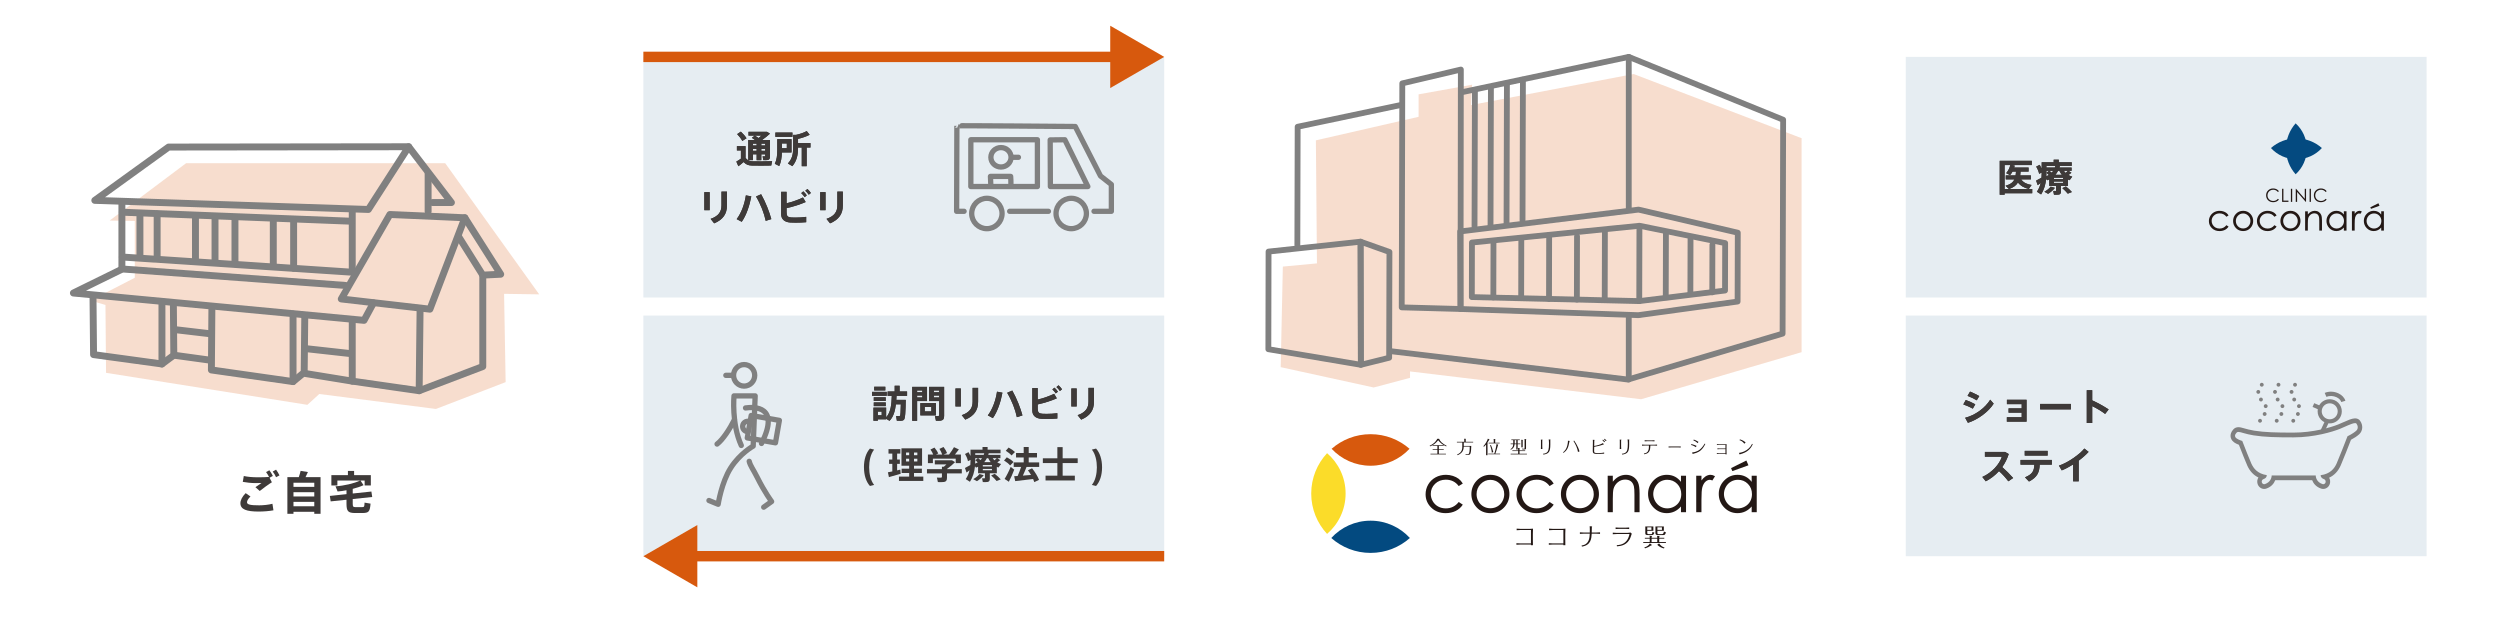 <?xml version="1.0" encoding="UTF-8"?>
<svg id="b" data-name="レイヤー 2" xmlns="http://www.w3.org/2000/svg" width="1200" height="300" xmlns:xlink="http://www.w3.org/1999/xlink" viewBox="0 0 1200 300">
  <defs>
    <clipPath id="d">
      <rect width="1200" height="300" style="fill: none; stroke-width: 0px;"/>
    </clipPath>
    <clipPath id="e">
      <rect x="625.958" y="202.693" width="221.667" height="70" style="fill: none; stroke-width: 0px;"/>
    </clipPath>
    <clipPath id="f">
      <rect x="471.371" y="68.481" width="20.859" height="20.23" style="fill: none; stroke-width: 0px;"/>
    </clipPath>
  </defs>
  <g id="c" data-name="レイヤー 1">
    <g style="clip-path: url(#d);">
      <g>
        <g>
          <g>
            <polygon points="52.635 105.853 89.312 78.347 213.711 78.347 258.815 141.293 241.962 141.041 242.707 183.417 209.254 196.302 153.248 189.12 147.545 194.323 50.901 178.96 50.621 146.391 43.467 144.261 64.7 133.32 64.7 106.07 52.635 105.853" style="fill: #d7590d; fill-rule: evenodd; opacity: .2; stroke-width: 0px;"/>
            <line x1="58.51" y1="97.718" x2="58.51" y2="129.116" style="fill: none; stroke: gray; stroke-linecap: round; stroke-linejoin: round; stroke-width: 3.328px;"/>
            <polyline points="196.173 70.436 216.68 97.221 207.648 97.221" style="fill: none; stroke: gray; stroke-linecap: round; stroke-linejoin: round; stroke-width: 3.328px;"/>
            <line x1="169.078" y1="129.422" x2="169.078" y2="100.542" style="fill: none; stroke: gray; stroke-linecap: round; stroke-linejoin: round; stroke-width: 3.328px;"/>
            <polyline points="169.078 154.348 169.078 182.944 201.197 187.541 201.628 149.262" style="fill: none; stroke: gray; stroke-linecap: round; stroke-linejoin: round; stroke-width: 3.328px;"/>
            <line x1="58.72" y1="101.863" x2="168.539" y2="106.181" style="fill: none; stroke: gray; stroke-linecap: round; stroke-linejoin: round; stroke-width: 3.328px;"/>
            <line x1="58.72" y1="123.375" x2="168.633" y2="130.638" style="fill: none; stroke: gray; stroke-linecap: round; stroke-linejoin: round; stroke-width: 3.328px;"/>
            <polygon points="80.927 70.588 45.507 96.177 176.819 100.542 196.174 70.436 80.927 70.588" style="fill: none; stroke: gray; stroke-linecap: round; stroke-linejoin: round; stroke-width: 3.328px;"/>
            <line x1="67.167" y1="103.314" x2="67.167" y2="123.376" style="fill: none; stroke: gray; stroke-linecap: round; stroke-linejoin: round; stroke-width: 3.328px;"/>
            <line x1="93.824" y1="124.826" x2="93.824" y2="103.589" style="fill: none; stroke: gray; stroke-linecap: round; stroke-linejoin: round; stroke-width: 3.328px;"/>
            <line x1="75.428" y1="102.708" x2="75.428" y2="123.374" style="fill: none; stroke: gray; stroke-linecap: round; stroke-linejoin: round; stroke-width: 3.328px;"/>
            <line x1="103.21" y1="103.966" x2="103.21" y2="125.203" style="fill: none; stroke: gray; stroke-linecap: round; stroke-linejoin: round; stroke-width: 3.328px;"/>
            <line x1="131.18" y1="105.485" x2="131.18" y2="126.978" style="fill: none; stroke: gray; stroke-linecap: round; stroke-linejoin: round; stroke-width: 3.328px;"/>
            <line x1="112.784" y1="104.531" x2="112.784" y2="126.636" style="fill: none; stroke: gray; stroke-linecap: round; stroke-linejoin: round; stroke-width: 3.328px;"/>
            <line x1="140.943" y1="106.05" x2="140.943" y2="128.749" style="fill: none; stroke: gray; stroke-linecap: round; stroke-linejoin: round; stroke-width: 3.328px;"/>
            <polyline points="44.641 142.19 44.909 170.212 77.734 174.708 83.43 170.487 83.216 145.833" style="fill: none; stroke: gray; stroke-linecap: round; stroke-linejoin: round; stroke-width: 3.328px;"/>
            <line x1="146.336" y1="167.291" x2="168.327" y2="169.732" style="fill: none; stroke: gray; stroke-linecap: round; stroke-linejoin: round; stroke-width: 3.328px;"/>
            <line x1="84.041" y1="158.23" x2="101.416" y2="160.268" style="fill: none; stroke: gray; stroke-linecap: round; stroke-linejoin: round; stroke-width: 3.328px;"/>
            <polyline points="101.708 147.661 101.471 177.584 140.663 183.167 146.009 178.787 146.292 152.072" style="fill: none; stroke: gray; stroke-linecap: round; stroke-linejoin: round; stroke-width: 3.328px;"/>
            <polyline points="165.894 137.022 58.72 129.115 35.233 140.653 174.731 153.766 179.263 145.39" style="fill: none; stroke: gray; stroke-linecap: round; stroke-linejoin: round; stroke-width: 3.328px;"/>
            <polygon points="187.15 102.954 223.129 104.533 206.358 148.404 163.814 143.5 187.15 102.954" style="fill: none; stroke: gray; stroke-linecap: round; stroke-linejoin: round; stroke-width: 3.328px;"/>
            <line x1="83.428" y1="170.487" x2="101.146" y2="172.923" style="fill: none; stroke: gray; stroke-linecap: round; stroke-linejoin: round; stroke-width: 3.328px;"/>
            <line x1="140.663" y1="183.168" x2="140.663" y2="150.766" style="fill: none; stroke: gray; stroke-linecap: round; stroke-linejoin: round; stroke-width: 3.328px;"/>
            <line x1="77.734" y1="174.708" x2="77.734" y2="145.134" style="fill: none; stroke: gray; stroke-linecap: round; stroke-linejoin: round; stroke-width: 3.328px;"/>
            <line x1="146.715" y1="179.307" x2="169.077" y2="182.942" style="fill: none; stroke: gray; stroke-linecap: round; stroke-linejoin: round; stroke-width: 3.328px;"/>
            <polyline points="231.733 132.059 231.733 175.929 201.197 187.541" style="fill: none; stroke: gray; stroke-linecap: round; stroke-linejoin: round; stroke-width: 3.328px;"/>
            <polyline points="220.12 113.567 231.732 132.06 240.333 131.63 223.131 104.535" style="fill: none; stroke: gray; stroke-linecap: round; stroke-linejoin: round; stroke-width: 3.328px;"/>
            <line x1="205.498" y1="83.462" x2="205.498" y2="101.521" style="fill: none; stroke: gray; stroke-linecap: round; stroke-linejoin: round; stroke-width: 3.328px;"/>
          </g>
          <g>
            <path d="M115.389,241.523c0-1.386.858-3.147,2.53-4.818l2.311,1.605c-1.078,1.034-1.672,2.047-1.672,2.772,0,1.145,1.738,1.475,5.875,1.475,1.87,0,4.444-.242,6.337-.748l.484,3.147c-2.002.374-4.708.594-7.019.594-5.875,0-8.845-1.012-8.845-4.004v-.022ZM123.663,229.091c1.958,0,3.806-.022,5.479-.154-.374-.77-.902-1.628-1.43-2.332l1.585-.88c.616.792,1.21,1.76,1.672,2.728l-1.584.858,1.122,2.179c-1.276.748-4.356,2.992-5.831,4.181l-2.068-1.826c.924-.66,2.179-1.497,2.927-2.024-.858.021-1.937.065-2.707.065-2.222,0-4.422-.242-6.293-.594l.484-2.816c1.826.418,4.136.616,6.623.616h.022ZM132.508,225.439c.594.814,1.188,1.782,1.65,2.75l-1.65.88c-.33-.857-.968-1.914-1.606-2.728l1.606-.901Z" style="fill: #3e3a39; stroke-width: 0px;"/>
            <path d="M140.866,245.659v.968h-2.926v-17.602h5.479c.374-1.078.704-2.178.88-3.015l3.498.572c-.33.727-.704,1.584-1.145,2.442h7.217v17.602h-3.015v-.968h-9.989ZM150.855,233.69v-1.98h-9.989v1.98h9.989ZM150.855,238.31v-2.068h-9.989v2.068h9.989ZM150.855,242.997v-2.112h-9.989v2.112h9.989Z" style="fill: #3e3a39; stroke-width: 0px;"/>
            <path d="M166.32,237.188v-1.87c-1.474.286-2.948.506-4.269.595l-1.012-2.487c3.96-.22,9.065-1.408,11.838-2.772h-10.936v2.353h-2.882v-4.929h7.943v-2.023h2.97v2.023h8.031v4.929h-2.97v-2.353h-2.002l1.474,2.222c-1.386.66-3.234,1.276-5.193,1.782v2.223l8.956-.946.396,2.618-9.352.99v2.223c0,1.43.242,1.628,1.232,1.65.946.021,2.354.044,3.322,0,.946-.022,1.056-.154,1.123-2.156l2.882.483c-.33,3.938-.88,4.423-3.785,4.511-1.144.022-2.707.022-3.807,0-3.212-.088-3.96-.858-3.96-4.488v-1.893l-7.591.792-.396-2.618,7.987-.858Z" style="fill: #3e3a39; stroke-width: 0px;"/>
          </g>
        </g>
        <g>
          <g>
            <polygon points="614.736 176.233 615.761 127.962 632.135 126.424 631.621 67.364 680.92 56.069 680.92 45.281 706.598 40.662 706.084 50.418 784.142 35.529 864.767 66.336 864.767 169.044 787.737 191.641 676.812 178.29 676.812 181.37 659.351 185.994 614.736 176.233" style="fill: #d7590d; opacity: .2; stroke-width: 0px;"/>
            <g>
              <polygon points="608.815 167.618 653.217 175.106 653.101 116.005 608.909 120.755 608.815 167.618" style="fill: none; stroke: gray; stroke-linecap: round; stroke-linejoin: round; stroke-width: 2.799px;"/>
              <polygon points="666.796 171.722 653.217 175.105 653.066 116.004 666.931 120.942 666.796 171.722" style="fill: none; stroke: gray; stroke-linecap: round; stroke-linejoin: round; stroke-width: 2.799px;"/>
              <polygon points="672.827 147.539 701.059 148.314 701.206 33.386 673.105 40.017 672.827 147.539" style="fill: none; stroke: gray; stroke-linecap: round; stroke-linejoin: round; stroke-width: 2.799px;"/>
              <polyline points="667.316 168.542 781.4 182.179 855.643 160.149 855.912 57.474 781.808 27.308 702.187 44.16" style="fill: none; stroke: gray; stroke-linecap: round; stroke-linejoin: round; stroke-width: 2.799px;"/>
              <polyline points="672.197 50.438 622.874 60.843 622.731 117.626" style="fill: none; stroke: gray; stroke-linecap: round; stroke-linejoin: round; stroke-width: 2.799px;"/>
              <polygon points="700.886 111.091 786.489 100.612 834.135 111.694 834.046 144.742 786.358 151.282 701.057 148.316 700.886 111.091" style="fill: none; stroke: gray; stroke-linecap: round; stroke-linejoin: round; stroke-width: 2.799px;"/>
              <polygon points="786.831 144.526 828.015 139.451 828.076 116.69 786.925 108.366 706.537 116.408 706.48 142.601 786.831 144.526" style="fill: none; stroke: gray; stroke-linecap: round; stroke-linejoin: round; stroke-width: 2.799px;"/>
              <line x1="716.807" y1="142.777" x2="716.868" y2="116.312" style="fill: none; stroke: gray; stroke-linecap: round; stroke-linejoin: round; stroke-width: 2.799px;"/>
              <line x1="707.774" y1="108.663" x2="707.961" y2="43.463" style="fill: none; stroke: gray; stroke-linecap: round; stroke-linejoin: round; stroke-width: 2.799px;"/>
              <line x1="715.452" y1="108.719" x2="715.644" y2="42.123" style="fill: none; stroke: gray; stroke-linecap: round; stroke-linejoin: round; stroke-width: 2.799px;"/>
              <line x1="723.135" y1="107.376" x2="723.322" y2="40.548" style="fill: none; stroke: gray; stroke-linecap: round; stroke-linejoin: round; stroke-width: 2.799px;"/>
              <line x1="730.813" y1="105.803" x2="731.001" y2="38.239" style="fill: none; stroke: gray; stroke-linecap: round; stroke-linejoin: round; stroke-width: 2.799px;"/>
              <line x1="730.164" y1="142.809" x2="730.229" y2="114.662" style="fill: none; stroke: gray; stroke-linecap: round; stroke-linejoin: round; stroke-width: 2.799px;"/>
              <line x1="743.527" y1="143.51" x2="743.596" y2="112.793" style="fill: none; stroke: gray; stroke-linecap: round; stroke-linejoin: round; stroke-width: 2.799px;"/>
              <line x1="770.269" y1="142.969" x2="770.35" y2="111.117" style="fill: none; stroke: gray; stroke-linecap: round; stroke-linejoin: round; stroke-width: 2.799px;"/>
              <line x1="799.563" y1="142.498" x2="799.644" y2="111.385" style="fill: none; stroke: gray; stroke-linecap: round; stroke-linejoin: round; stroke-width: 2.799px;"/>
              <line x1="786.845" y1="144.526" x2="786.927" y2="109.027" style="fill: none; stroke: gray; stroke-linecap: round; stroke-linejoin: round; stroke-width: 2.799px;"/>
              <line x1="756.896" y1="143.805" x2="756.973" y2="113.443" style="fill: none; stroke: gray; stroke-linecap: round; stroke-linejoin: round; stroke-width: 2.799px;"/>
              <line x1="781.806" y1="27.307" x2="781.806" y2="100.187" style="fill: none; stroke: gray; stroke-linecap: round; stroke-linejoin: round; stroke-width: 2.799px;"/>
              <line x1="781.806" y1="151.336" x2="781.806" y2="182.18" style="fill: none; stroke: gray; stroke-linecap: round; stroke-linejoin: round; stroke-width: 2.799px;"/>
              <line x1="821.891" y1="140.331" x2="821.956" y2="117.464" style="fill: none; stroke: gray; stroke-linecap: round; stroke-linejoin: round; stroke-width: 2.799px;"/>
              <line x1="811.381" y1="141.107" x2="811.455" y2="114.679" style="fill: none; stroke: gray; stroke-linecap: round; stroke-linejoin: round; stroke-width: 2.799px;"/>
            </g>
          </g>
          <g style="clip-path: url(#e);">
            <g>
              <g>
                <path d="M657.875,223.553c7.385,0,14.033-3.135,18.701-8.137-5.005-4.36-11.542-7.006-18.701-7.006s-13.693,2.646-18.697,7.006c4.667,5.002,11.316,8.137,18.697,8.137Z" style="fill: #d7590d; stroke-width: 0px;"/>
                <path d="M657.875,249.928c-7.47,0-14.193,3.208-18.868,8.316,5.026,4.446,11.63,7.153,18.868,7.153s13.844-2.706,18.87-7.153c-4.675-5.109-11.398-8.316-18.87-8.316Z" style="fill: #034a80; stroke-width: 0px;"/>
                <path d="M645.889,236.903c0-7.748-3.45-14.687-8.894-19.378-4.72,5.085-7.611,11.893-7.611,19.378s2.89,14.292,7.611,19.377c5.444-4.69,8.894-11.629,8.894-19.377Z" style="fill: #fbdc29; stroke-width: 0px;"/>
              </g>
              <g>
                <g>
                  <g>
                    <g>
                      <path d="M700.119,241.038c-1.574,1.982-3.635,2.986-6.123,2.986-1.356,0-2.6-.304-3.693-.903-1.088-.602-1.958-1.458-2.584-2.544-.625-1.086-.942-2.262-.942-3.49,0-1.893.689-3.523,2.047-4.847,1.363-1.326,3.097-1.995,5.157-1.995,2.58,0,4.645,1.004,6.137,2.985l.066.086,1.957-1.215-.062-.102c-.526-.879-1.172-1.609-1.919-2.176-.747-.567-1.671-1.033-2.743-1.385-1.073-.35-2.198-.53-3.346-.53-1.834,0-3.514.412-4.997,1.223-1.481.81-2.666,1.955-3.514,3.4-.848,1.445-1.278,3.033-1.278,4.723,0,2.512.92,4.671,2.735,6.42,1.814,1.749,4.127,2.636,6.879,2.636,1.788,0,3.404-.35,4.806-1.038,1.405-.694,2.539-1.679,3.374-2.936l.067-.1-1.954-1.288-.069.087Z" style="fill: #231815; stroke-width: 0px;"/>
                      <path d="M715.399,227.91c-2.695,0-4.956.99-6.721,2.943-1.603,1.777-2.415,3.894-2.415,6.309,0,2.431.858,4.588,2.551,6.406,1.696,1.823,3.911,2.744,6.586,2.744,2.661,0,4.871-.922,6.569-2.744,1.693-1.821,2.553-3.975,2.553-6.406,0-2.426-.814-4.551-2.418-6.323-1.765-1.944-4.021-2.929-6.704-2.929ZM715.391,230.326c1.793,0,3.365.675,4.668,2.011,1.305,1.337,1.967,2.975,1.967,4.871,0,1.218-.299,2.375-.894,3.434-.593,1.057-1.403,1.882-2.408,2.456-1.008.571-2.127.863-3.333.863-1.205,0-2.327-.291-3.334-.863-1.006-.575-1.817-1.399-2.409-2.456-.593-1.057-.893-2.213-.893-3.434,0-1.896.657-3.534,1.956-4.871,1.3-1.335,2.873-2.011,4.679-2.011Z" style="fill: #231815; stroke-width: 0px;"/>
                      <path d="M743.744,241.038c-1.574,1.982-3.635,2.986-6.123,2.986-1.357,0-2.599-.304-3.69-.903-1.093-.603-1.962-1.458-2.588-2.544-.625-1.084-.942-2.259-.942-3.49,0-1.893.689-3.523,2.049-4.847,1.36-1.326,3.095-1.995,5.157-1.995,2.58,0,4.644,1.004,6.136,2.985l.067.086,1.955-1.215-.06-.102c-.527-.879-1.174-1.609-1.919-2.176-.749-.567-1.67-1.033-2.742-1.385-1.073-.35-2.198-.53-3.349-.53-1.831,0-3.512.412-4.994,1.223-1.484.81-2.666,1.955-3.516,3.4-.849,1.445-1.278,3.033-1.278,4.723,0,2.512.92,4.671,2.734,6.42,1.814,1.749,4.129,2.636,6.881,2.636,1.788,0,3.404-.35,4.806-1.038,1.405-.694,2.539-1.679,3.373-2.936l.067-.1-1.955-1.288-.069.087Z" style="fill: #231815; stroke-width: 0px;"/>
                      <path d="M758.373,227.91c-2.695,0-4.956.99-6.721,2.943-1.603,1.777-2.417,3.894-2.417,6.309,0,2.431.858,4.588,2.553,6.406,1.694,1.823,3.912,2.744,6.585,2.744,2.663,0,4.873-.922,6.568-2.744,1.694-1.818,2.553-3.975,2.553-6.406,0-2.426-.814-4.553-2.417-6.323-1.766-1.944-4.022-2.929-6.704-2.929ZM758.365,230.326c1.793,0,3.365.675,4.667,2.011,1.307,1.337,1.969,2.975,1.969,4.871,0,1.218-.3,2.375-.893,3.434-.593,1.057-1.403,1.882-2.41,2.456-1.006.571-2.128.863-3.333.863-1.206,0-2.327-.291-3.334-.863-1.006-.575-1.817-1.399-2.409-2.456-.591-1.057-.891-2.211-.891-3.434,0-1.896.658-3.534,1.957-4.871,1.298-1.335,2.873-2.011,4.677-2.011Z" style="fill: #231815; stroke-width: 0px;"/>
                      <path d="M784.013,228.914c-1.015-.665-2.194-1.004-3.503-1.004-1.283,0-2.487.302-3.583.896-1.0.544-1.932,1.356-2.775,2.413v-2.864h-2.462v17.512h2.462v-6.454c0-2.252.106-3.827.314-4.669.332-1.285,1.028-2.373,2.065-3.241,1.037-.868,2.226-1.305,3.535-1.305,1.141,0,2.077.282,2.783.839.706.555,1.191,1.403,1.441,2.515.162.659.245,1.992.245,3.956v8.359h2.462v-9.01c0-2.356-.243-4.118-.725-5.24-.483-1.125-1.244-2.034-2.259-2.703Z" style="fill: #231815; stroke-width: 0px;"/>
                      <path d="M806.863,231.288c-.827-1.076-1.785-1.901-2.847-2.458-1.16-.61-2.475-.92-3.906-.92-2.478,0-4.626.906-6.389,2.687-1.76,1.786-2.654,3.961-2.654,6.468,0,2.558.885,4.764,2.631,6.552,1.744,1.789,3.88,2.695,6.348,2.695,1.387,0,2.683-.291,3.855-.868,1.082-.535,2.075-1.318,2.962-2.337v2.76h2.43v-17.512h-2.43v2.932ZM800.275,244.024c-1.18,0-2.297-.306-3.324-.909-1.032-.608-1.862-1.468-2.47-2.55-.61-1.087-.92-2.241-.92-3.43,0-1.2.307-2.351.911-3.429.607-1.075,1.432-1.921,2.453-2.517,1.023-.594,2.158-.895,3.365-.895,1.883,0,3.489.665,4.775,1.977,1.288,1.317,1.941,2.972,1.941,4.928,0,1.282-.292,2.452-.868,3.478-.57,1.022-1.401,1.842-2.467,2.444-1.064.599-2.206.903-3.397.903Z" style="fill: #231815; stroke-width: 0px;"/>
                      <path d="M821.073,227.91c-.836,0-1.648.256-2.418.758-.681.447-1.338,1.103-1.958,1.953v-2.265h-2.51v17.512h2.51v-5.962c0-2.969.139-4.968.41-5.938.353-1.25.868-2.186,1.535-2.775.663-.587,1.359-.883,2.065-.883.299,0,.678.097,1.127.29l.095.043,1.279-2.068-.108-.06c-.714-.403-1.397-.605-2.027-.605Z" style="fill: #231815; stroke-width: 0px;"/>
                      <path d="M840.802,228.356v2.932c-.827-1.076-1.785-1.901-2.848-2.458-1.16-.61-2.474-.92-3.907-.92-2.475,0-4.625.906-6.387,2.687-1.761,1.781-2.654,3.961-2.654,6.468,0,2.558.884,4.764,2.628,6.552,1.746,1.789,3.881,2.695,6.349,2.695,1.388,0,2.685-.291,3.855-.868,1.083-.535,2.079-1.32,2.962-2.337v2.76h2.431v-17.512h-2.431ZM834.214,244.024c-1.178,0-2.297-.306-3.324-.909-1.032-.608-1.861-1.468-2.471-2.55-.61-1.087-.92-2.24-.92-3.43,0-1.2.309-2.351.914-3.429.605-1.076,1.431-1.921,2.454-2.517,1.021-.594,2.153-.895,3.363-.895,1.881,0,3.488.665,4.775,1.977,1.289,1.313,1.941,2.972,1.941,4.928,0,1.28-.293,2.45-.867,3.478-.569,1.02-1.4,1.84-2.466,2.444-1.065.599-2.208.903-3.399.903Z" style="fill: #231815; stroke-width: 0px;"/>
                    </g>
                    <polygon points="831.526 226.136 830.909 224.696 838.257 221.036 839.248 223.346 831.526 226.136" style="fill: #231815; stroke-width: 0px;"/>
                  </g>
                  <g>
                    <path d="M690.748,210.608c.507,1.289,1.607,2.321,3.627,3.361l-.206.301c-1.823-.86-2.785-1.633-3.842-2.966-1.238,1.53-2.055,2.115-3.842,2.94l-.275-.284c2.622-1.186,3.413-2.785,3.688-3.352h.85ZM690.645,215.619h2.338v.309h-2.338v1.874h3.404v.31h-7.427v-.31h3.327v-1.874h-2.278v-.309h2.278v-1.616h-2.295v-.309h5.329v.309h-2.338v1.616Z" style="fill: #231815; stroke-width: 0px;"/>
                    <path d="M707.121,212.078v.31h-4.513v1.659h3.602c-.026.937-.068,2.991-.439,3.722-.257.516-.688.593-1.117.593h-1.092l-.154-.352c.163.026.386.051.765.051.575,0,.704-.051.85-.266.293-.43.429-1.152.456-3.438h-2.871c-.077,1.186-.181,2.94-2.94,4.143l-.292-.292c.946-.456,1.521-.817,1.994-1.565.473-.748.533-1.401.533-2.716v-1.538h-2.587v-.31h3.533v-1.032c0-.008-.008-.232-.069-.438l.688.008c.095,0,.138,0,.138.086,0,.043-.017.103-.051.181v1.195h3.567Z" style="fill: #231815; stroke-width: 0px;"/>
                    <path d="M714.005,218.482h-.679v-5.132c-.43.524-.739.834-.997,1.091l-.327-.249c.868-.877,1.985-2.733,2.166-3.636l.731.369c.051.026.069.035.069.086,0,.086-.121.138-.181.163-.121.189-.671,1.032-.782,1.203v6.103ZM720.039,217.751v.309h-5.699v-.309h2.931c.464-1.289,1.074-4.083,1.023-4.582l.765.24c.103.035.111.035.111.078,0,.077-.077.138-.12.163-.714,2.475-.929,3.224-1.289,4.1h2.277ZM719.824,212.525v.309h-5.279v-.309h2.45v-1.178c0-.069,0-.386-.069-.619l.765.043c.026,0,.121.009.121.069,0,.017-.009.043-.121.258v1.427h2.132ZM716.085,217.321c-.06-1.152-.524-2.776-.825-3.576l.361-.172c.292.67.868,2.131,1.143,3.369l-.679.379Z" style="fill: #231815; stroke-width: 0px;"/>
                    <path d="M728.478,212.903h1.255v.31h-1.255v2.578h-.653v-2.578h-.8c-.12,1.452-.807,2.08-1.753,2.639l-.318-.215c1.307-.722,1.359-1.762,1.384-2.424h-1.229v-.31h1.247c0-.051.008-.215.008-.258v-1.375h-.92v-.309h4.048v.309h-1.014v1.633ZM732.079,216.187v.318h-2.698v1.29h3.541v.318h-7.805v-.318h3.593v-1.29h-2.785v-.318h2.785v-.662c0-.138-.008-.172-.078-.49l.749.035c.068,0,.095.043.095.069,0,.017-.061.163-.095.24v.808h2.698ZM727.825,211.27h-.782v1.633h.782v-1.633ZM730.816,211.149c.129.008.172.017.172.077,0,.026-.078.155-.095.189v3.31h-.645v-3.112c0-.181-.026-.378-.061-.507l.628.043ZM732.493,210.797c.034,0,.12.009.12.112,0,.052-.025.095-.12.241v3.816c0,.559,0,.765-.749.765h-1.014l-.103-.439c.267.078.67.138.936.138.189,0,.24-.103.24-.327v-3.885c0-.163-.034-.327-.128-.473l.817.051Z" style="fill: #231815; stroke-width: 0px;"/>
                    <path d="M739.659,211.579c0-.129-.017-.395-.042-.576l.678.043c.086.009.164.017.164.078,0,.043-.164.189-.164.232v2.853c0,.249.051,1.092.061,1.315h-.731c.017-.249.034-1.178.034-1.315v-2.63ZM740.657,217.802c.628-.06,1.213-.129,1.857-.636.602-.481,1.006-1.177,1.006-4.392,0-1.092-.104-1.608-.155-1.84l.774.052c.035,0,.121.017.121.086,0,.026-.095.138-.104.164-.008.017,0,1.985,0,2.123,0,3.567-.73,4.409-3.309,4.857l-.189-.413Z" style="fill: #231815; stroke-width: 0px;"/>
                    <path d="M750.265,217.106c.602-.481,1.71-1.367,2.183-3.954.086-.49.181-1.134.181-1.625l.671.112c.051.009.172.026.172.095,0,.026-.026.043-.052.069-.051.051-.077.103-.085.138-.56,3.198-1.229,4.247-2.812,5.441l-.257-.275ZM757.425,216.934c-.275-1.839-1.143-3.644-2.166-5.26l.343-.181c.146.232.86,1.341,1.014,1.598.653,1.135,1.203,2.33,1.548,3.593l-.739.249Z" style="fill: #231815; stroke-width: 0px;"/>
                    <path d="M764.592,212.095c.008-.309-.008-.679-.035-.988l.688.034c.06,0,.154.009.154.078,0,.026-.008.043-.025.069-.086.103-.112.129-.112.189l-.043,2.587c1.359-.206,3.284-.731,4.144-1.384l.447.482c.034.034.06.086.06.129,0,.06-.06.051-.155.051-.12,0-.369.103-.464.138-1.289.508-3.026.808-4.031.997l-.034,1.977c-.018.808.181,1.04,1.753,1.04h.3c1.333,0,2.261-.189,2.76-.292v.558c-.963.069-2.27.129-2.579.129h-.988c-1.607,0-1.925-.567-1.909-1.436l.069-4.358ZM770.016,212.284c-.181-.249-.524-.679-.877-1.014l.258-.241c.171.129.61.447,1.014.903l-.396.352ZM770.746,211.725c-.258-.344-.593-.679-.834-.902l.257-.233c.361.233.722.533.989.791l-.413.344Z" style="fill: #231815; stroke-width: 0px;"/>
                    <path d="M777.501,211.579c0-.129-.017-.395-.043-.576l.679.043c.086.009.164.017.164.078,0,.043-.164.189-.164.232v2.853c0,.249.051,1.092.061,1.315h-.731c.017-.249.034-1.178.034-1.315v-2.63ZM778.499,217.802c.628-.06,1.213-.129,1.857-.636.602-.481,1.006-1.177,1.006-4.392,0-1.092-.104-1.608-.155-1.84l.774.052c.035,0,.121.017.121.086,0,.026-.095.138-.103.164-.009.017,0,1.985,0,2.123,0,3.567-.731,4.409-3.31,4.857l-.189-.413Z" style="fill: #231815; stroke-width: 0px;"/>
                    <path d="M788.167,213.393c.508.051,1.067.077,1.333.077h4.564c.121,0,.696-.017,1.332-.077v.55c-.499-.052-1.092-.078-1.332-.078h-1.891c-.078,1.642-.112,2.407-.886,3.249-.292.31-.799.722-2.097.937l-.129-.387c1.427-.163,2.424-.843,2.424-3.369,0-.086,0-.292-.018-.43h-1.967c-.284,0-.894.035-1.333.078v-.55ZM789.439,211.304c.558.052,1.143.078,1.332.078h2.063c.318,0,.928-.035,1.332-.078v.55c-.343-.034-.988-.077-1.332-.077h-2.063c-.361,0-1.023.043-1.332.077v-.55Z" style="fill: #231815; stroke-width: 0px;"/>
                    <path d="M800.908,214.295c.55.008,1.107.017,1.657.017h2.556c.097,0,.874,0,1.657-.017v.481c-.536-.008-1.12-.017-1.657-.017h-2.556c-.021,0-.942,0-1.657.017v-.481Z" style="fill: #231815; stroke-width: 0px;"/>
                    <path d="M814.018,214.648c-.361-.24-1.246-.842-2.373-1.083l.275-.395c.714.172,1.685.472,2.441.843l-.343.636ZM818.548,213.101c-.576,1.134-1.41,2.751-3.173,3.747-.782.447-1.255.585-2.638.972-.026.008-.181.12-.207.12-.034,0-.068-.017-.095-.12l-.189-.679c.989,0,2.028-.404,2.493-.627,1.882-.885,2.897-2.579,3.481-3.567l.327.155ZM814.86,212.714c-.55-.585-1.392-1.1-2.088-1.393l.275-.327c.602.206,1.495.602,2.226,1.118l-.413.602Z" style="fill: #231815; stroke-width: 0px;"/>
                    <path d="M824.081,217.467c.456.052.98.06,1.057.06h3.077v-1.943h-2.794c-.24,0-.722.026-1.057.06v-.438c.344.034.825.06,1.057.06h2.794v-1.702h-3.042c-.104,0-.628.017-1.057.06v-.43c.369.034.825.051,1.057.051h2.905c.207,0,.378-.008.706-.034-.043.189-.052.799-.052.834v2.983c0,.739.018.834.052,1.057h-.568v-.24h-3.077c-.111,0-.593.017-1.057.06v-.438Z" style="fill: #231815; stroke-width: 0px;"/>
                    <path d="M834.677,217.39c.671-.095,2.071-.292,3.637-1.306,1.753-1.134,2.372-2.433,2.673-3.069l.318.249c-.439.945-1.521,3.266-4.917,4.427-.215.077-1.221.344-1.359.438l-.353-.739ZM837.299,212.989c-.764-.971-1.324-1.375-2.355-1.719l.249-.361c1.264.379,2.055.911,2.708,1.418l-.602.662Z" style="fill: #231815; stroke-width: 0px;"/>
                  </g>
                </g>
                <g>
                  <g>
                    <path d="M727.993,253.744c.886.087,1.644.111,1.852.111h3.926c.086,0,1.186,0,2.071-.098-.059,1.52-.072,2.38-.072,2.598v2.368c0,.648.013,1.989.037,2.978h-.95v-.32h-5.14c-.448,0-1.289.047-1.841.102v-.75c.642.061,1.468.097,1.841.097h5.14v-6.428h-5.013c-.165,0-1.061.04-1.852.112v-.77Z" style="fill: #231815; stroke-width: 0px;"/>
                    <path d="M743.558,253.744c.882.087,1.639.111,1.854.111h3.927c.079,0,1.179,0,2.066-.098-.061,1.52-.074,2.38-.074,2.598v2.368c0,.648.013,1.989.038,2.978h-.946v-.32h-5.141c-.443,0-1.296.047-1.847.102v-.75c.652.061,1.474.097,1.847.097h5.141v-6.428h-5.011c-.165,0-1.065.04-1.854.112v-.77Z" style="fill: #231815; stroke-width: 0px;"/>
                    <path d="M758.343,255.514c.778.075,1.591.098,1.855.098h2.904c.037-1.34,0-2.293-.058-3.027l.982.085c.178.01.202.061.202.121,0,.035-.116.21-.128.25-.024.048-.024.072-.024.312,0,.56-.024,1.685-.05,2.259h2.157c.631,0,1.281-.05,1.838-.098v.756c-.477-.048-1.375-.107-1.838-.107h-2.167c-.121,2.262-.288,5.515-4.691,6.21l-.159-.553c3.677-.408,3.834-3.729,3.927-5.657h-2.893c-.504,0-1.426.074-1.855.107v-.756Z" style="fill: #231815; stroke-width: 0px;"/>
                    <path d="M776.045,261.678c2.755-.107,4.322-1.244,5.265-2.918.55-.982.837-2.345.837-2.358,0-.068-.058-.068-.091-.068h-6.066c-.446,0-1.284.045-1.859.105v-.766c.565.06,1.473.108,1.859.108h5.117c.148,0,1.125-.061,1.605-.156l.537.55c-.117.204-.443,1.315-.526,1.57-1.435,4.069-4.869,4.353-6.58,4.496l-.097-.562ZM775.49,253.181c.626.072,1.522.111,1.851.111h2.807c.435,0,1.351-.047,1.857-.111v.767c-.646-.058-1.483-.107-1.857-.107h-2.807c-.445,0-1.296.048-1.851.107v-.767Z" style="fill: #231815; stroke-width: 0px;"/>
                  </g>
                  <g>
                    <path d="M795.784,256.829h2.45c.713,0,1.089,0,1.403-1.344-.253-.045-.51-.121-.99-.361-.061.655-.219,1.267-.917,1.267h-1.356c-.617,0-.823-.047-.823-.612v-1.004h3.095v-2.081h-4.039v3.086c0,.673.204,1.05,1.175,1.05ZM795.552,253.13h2.179v1.206h-2.179v-1.206Z" style="fill: #231815; stroke-width: 0px;"/>
                    <path d="M796.421,258.567h2.438v-.43h-2.438v-.557c.099-.038.231-.072.231-.172,0-.07-.048-.08-.207-.094l-1.088-.122c.051.146.122.366.122.625v.32h-2.708v-.557c.117-.038.252-.084.252-.183,0-.068-.069-.105-.227-.119l-1.029-.109c.062.182.098.291.098.649v.32h-2.337v.43h2.337v1.624h-3.107v.436h10.88v-.436h-3.216v-1.624ZM795.478,260.191h-2.708v-1.624h2.708v1.624Z" style="fill: #231815; stroke-width: 0px;"/>
                    <path d="M790.8,256.829h1.996c.518,0,.942-.013,1.328-1.172-.336-.087-.64-.23-.955-.401-.082,1.088-.254,1.135-.798,1.135h-.993c-.65,0-.688-.263-.688-.641v-.976h2.926v-2.081h-3.87v3.142c0,.509,0,.993,1.053.993ZM790.69,253.13h1.994v1.206h-1.994v-1.206Z" style="fill: #231815; stroke-width: 0px;"/>
                    <path d="M792.858,261.532l-.901-.702c-.529.86-1.181,1.426-2.728,2.006l.423.364c1.185-.364,1.837-.666,3.012-1.489.121.038.168.054.217.054.048,0,.094-.016.094-.075,0-.051-.045-.097-.117-.158Z" style="fill: #231815; stroke-width: 0px;"/>
                    <path d="M796.361,260.83l-.883.678c.872.859,1.97,1.436,3.169,1.743l.361-.377c-1.23-.445-1.886-1.04-2.647-2.044Z" style="fill: #231815; stroke-width: 0px;"/>
                  </g>
                </g>
              </g>
            </g>
          </g>
        </g>
        <g>
          <rect x="308.815" y="27.307" width="250" height="115.508" style="fill: #034a80; opacity: .1; stroke-width: 0px;"/>
          <rect x="308.815" y="151.463" width="250" height="115.508" style="fill: #034a80; opacity: .1; stroke-width: 0px;"/>
          <g>
            <g>
              <g>
                <path d="M425.642,188.106v1.891h-7.076v-1.891h7.076ZM421.356,195.633h3.997v4.663c2.197-2.341,2.593-6.229,2.701-10.28h-1.999v-2.107h3.385v-2.772h2.377v2.772h3.583v2.107h-5.06c-.036.63-.071,1.278-.107,1.908h4.537c-.108,5.798-.234,9.093-.973,9.669-.324.252-.773.36-1.386.378-.414.018-1.369.018-1.927-.018l-.342-2.287c.449.036,1.188.054,1.53.054.162-.018.252-.054.342-.126.198-.216.306-2.034.378-5.527h-2.358c-.397,3.223-1.206,6.086-3.079,7.922l-1.603-.972v.27h-3.997v.667h-2.106v-6.32h2.106ZM425.155,190.699v1.765h-5.743v-1.765h5.743ZM425.155,193.166v1.765h-5.743v-1.765h5.743ZM424.958,185.64v1.783h-5.348v-1.783h5.348ZM423.211,199.342v-1.782h-1.855v1.782h1.855Z" style="fill: #3e3a39; stroke-width: 0px;"/>
                <path d="M440.221,185.694h4.753v6.823h-4.753v9.471h-2.358v-16.294h2.358ZM442.705,188.287v-.864h-2.484v.864h2.484ZM440.221,189.871v.918h2.484v-.918h-2.484ZM449.241,193.473v5.905h-7.472v-5.905h7.472ZM443.876,197.487h3.169v-2.124h-3.169v2.124ZM452.176,185.694h1.009v13.918c0,1.351-.378,2.089-1.603,2.286-.486.09-1.566.09-2.341.055l-.468-2.269c.576.036,1.332.036,1.603.019.342-.036.432-.162.432-.486v-6.698h-4.825v-6.823h6.193ZM450.808,188.287v-.864h-2.557v.864h2.557ZM448.251,189.871v.918h2.557v-.918h-2.557Z" style="fill: #3e3a39; stroke-width: 0px;"/>
                <path d="M461.191,186.45v8.66h-2.575v-8.66h2.575ZM469.492,186.18v6.681c0,4.015-1.891,6.788-6.141,8.57l-1.71-2.143c3.979-1.404,5.203-3.547,5.203-6.5v-6.608h2.647Z" style="fill: #3e3a39; stroke-width: 0px;"/>
                <path d="M481.172,188.484c-.792,4.376-2.394,9.111-4.592,12.208l-2.431-1.296c2.287-2.972,3.836-7.383,4.412-11.398l2.61.485ZM490.786,199.397l-2.7.846c-.685-3.439-2.394-7.94-4.646-11.703l2.449-1.081c2.196,3.907,3.925,8.373,4.896,11.938Z" style="fill: #3e3a39; stroke-width: 0px;"/>
                <path d="M507.273,191.203c-2.592,1.135-5.815,2.197-9.164,2.917v1.999c0,1.801.521,2.358,2.215,2.484.485.036,1.224.055,2.034.055,1.639,0,3.673-.108,5.168-.343v2.575c-1.549.144-3.421.216-5.06.216-1.026,0-1.945-.036-2.629-.072-2.755-.18-4.34-1.638-4.34-3.997v-10.749h2.611v5.51c2.898-.702,5.924-1.801,7.868-2.791l1.296,2.196ZM506.14,186.072c.702.648,1.134,1.134,1.675,1.927l-1.045.846c-.54-.792-.972-1.332-1.639-1.927l1.009-.846ZM508.103,184.938c.702.631,1.116,1.135,1.674,1.909l-1.026.846c-.54-.774-.954-1.296-1.674-1.908l1.026-.847Z" style="fill: #3e3a39; stroke-width: 0px;"/>
                <path d="M516.812,186.45v8.66h-2.575v-8.66h2.575ZM525.111,186.18v6.681c0,4.015-1.891,6.788-6.14,8.57l-1.71-2.143c3.978-1.404,5.203-3.547,5.203-6.5v-6.608h2.647Z" style="fill: #3e3a39; stroke-width: 0px;"/>
              </g>
              <g>
                <path d="M425.642,188.106v1.891h-7.076v-1.891h7.076ZM421.356,195.633h3.997v4.663c2.197-2.341,2.593-6.229,2.701-10.28h-1.999v-2.107h3.385v-2.772h2.377v2.772h3.583v2.107h-5.06c-.036.63-.071,1.278-.107,1.908h4.537c-.108,5.798-.234,9.093-.973,9.669-.324.252-.773.36-1.386.378-.414.018-1.369.018-1.927-.018l-.342-2.287c.449.036,1.188.054,1.53.054.162-.018.252-.054.342-.126.198-.216.306-2.034.378-5.527h-2.358c-.397,3.223-1.206,6.086-3.079,7.922l-1.603-.972v.27h-3.997v.667h-2.106v-6.32h2.106ZM425.155,190.699v1.765h-5.743v-1.765h5.743ZM425.155,193.166v1.765h-5.743v-1.765h5.743ZM424.958,185.64v1.783h-5.348v-1.783h5.348ZM423.211,199.342v-1.782h-1.855v1.782h1.855Z" style="fill: #3e3a39; stroke-width: 0px;"/>
                <path d="M440.221,185.694h4.753v6.823h-4.753v9.471h-2.358v-16.294h2.358ZM442.705,188.287v-.864h-2.484v.864h2.484ZM440.221,189.871v.918h2.484v-.918h-2.484ZM449.241,193.473v5.905h-7.472v-5.905h7.472ZM443.876,197.487h3.169v-2.124h-3.169v2.124ZM452.176,185.694h1.009v13.918c0,1.351-.378,2.089-1.603,2.286-.486.09-1.566.09-2.341.055l-.468-2.269c.576.036,1.332.036,1.603.019.342-.036.432-.162.432-.486v-6.698h-4.825v-6.823h6.193ZM450.808,188.287v-.864h-2.557v.864h2.557ZM448.251,189.871v.918h2.557v-.918h-2.557Z" style="fill: #3e3a39; stroke-width: 0px;"/>
                <path d="M461.191,186.45v8.66h-2.575v-8.66h2.575ZM469.492,186.18v6.681c0,4.015-1.891,6.788-6.141,8.57l-1.71-2.143c3.979-1.404,5.203-3.547,5.203-6.5v-6.608h2.647Z" style="fill: #3e3a39; stroke-width: 0px;"/>
                <path d="M481.172,188.484c-.792,4.376-2.394,9.111-4.592,12.208l-2.431-1.296c2.287-2.972,3.836-7.383,4.412-11.398l2.61.485ZM490.786,199.397l-2.7.846c-.685-3.439-2.394-7.94-4.646-11.703l2.449-1.081c2.196,3.907,3.925,8.373,4.896,11.938Z" style="fill: #3e3a39; stroke-width: 0px;"/>
                <path d="M507.273,191.203c-2.592,1.135-5.815,2.197-9.164,2.917v1.999c0,1.801.521,2.358,2.215,2.484.485.036,1.224.055,2.034.055,1.639,0,3.673-.108,5.168-.343v2.575c-1.549.144-3.421.216-5.06.216-1.026,0-1.945-.036-2.629-.072-2.755-.18-4.34-1.638-4.34-3.997v-10.749h2.611v5.51c2.898-.702,5.924-1.801,7.868-2.791l1.296,2.196ZM506.14,186.072c.702.648,1.134,1.134,1.675,1.927l-1.045.846c-.54-.792-.972-1.332-1.639-1.927l1.009-.846ZM508.103,184.938c.702.631,1.116,1.135,1.674,1.909l-1.026.846c-.54-.774-.954-1.296-1.674-1.908l1.026-.847Z" style="fill: #3e3a39; stroke-width: 0px;"/>
                <path d="M516.812,186.45v8.66h-2.575v-8.66h2.575ZM525.111,186.18v6.681c0,4.015-1.891,6.788-6.14,8.57l-1.71-2.143c3.978-1.404,5.203-3.547,5.203-6.5v-6.608h2.647Z" style="fill: #3e3a39; stroke-width: 0px;"/>
              </g>
            </g>
            <g>
              <path d="M414.688,224.308c0-3.835,1.044-6.969,2.881-9.003l2.017.504c-1.747,2.106-2.394,5.546-2.394,8.517,0,2.899.647,6.338,2.394,8.444l-2.017.505c-1.837-2.035-2.863-5.168-2.863-8.949l-.018-.018Z" style="fill: #3e3a39; stroke-width: 0px;"/>
              <path d="M428.313,226.288v-3.619h-1.549v-2.106h1.549v-2.827h-1.836v-2.143h5.689v2.143h-1.549v2.827h1.315v2.106h-1.315v3.115c.559-.126,1.08-.253,1.53-.36l.181,1.98c-1.657.522-4.159,1.242-5.654,1.62l-.486-2.322c.559-.108,1.315-.252,2.125-.414ZM436.398,228.773v-1.728h-3.619v-2.07h3.619v-1.423h-3.691v-8.354h9.885v8.354h-3.871v1.423h3.781v2.07h-3.781v1.728h4.466v2.089h-11.685v-2.089h4.897ZM434.903,218.51h1.495v-1.278h-1.495v1.278ZM434.903,221.517h1.495v-1.315h-1.495v1.315ZM440.323,218.51v-1.278h-1.603v1.278h1.603ZM440.323,221.517v-1.315h-1.603v1.315h1.603Z" style="fill: #3e3a39; stroke-width: 0px;"/>
              <path d="M452.129,225.19v-1.152h.9c.414-.342.847-.72,1.242-1.116h-5.564v-1.98h8.282l1.44.882c-1.025,1.062-2.448,2.251-3.871,3.277v.09h7.112v2.053h-7.112v2.106c0,1.188-.378,1.837-1.422,1.999-.576.09-1.999.09-2.953.054l-.468-2.179c.702.072,1.728.072,2.034.036.288-.018.378-.144.378-.378v-1.639h-7.184v-2.053h7.184ZM447.934,218.168c-.288-.774-.738-1.567-1.315-2.396l1.927-.935c.828,1.008,1.44,1.944,1.801,2.845l-1.08.486h2.971c-.252-.865-.721-1.747-1.315-2.701l1.963-.918c.81,1.062,1.368,2.017,1.71,2.935l-1.62.685h2.574c.936-1.225,1.855-2.575,2.359-3.529l2.358,1.098c-.504.721-1.17,1.566-1.891,2.432h2.863v4.123h-2.503v-2.143h-10.947v2.143h-2.394v-4.123h2.538Z" style="fill: #3e3a39; stroke-width: 0px;"/>
              <path d="M475.116,229.781c0,.9-.27,1.404-1.026,1.548-.504.091-1.566.108-2.34.072l-.36-1.818c.396.036.954.036,1.134.018.162,0,.234-.071.234-.216v-2.215h-3.277v-3.133c-.306.162-.63.307-.972.433l-.522-.631c-.27,2.575-.954,5.114-2.431,7.419l-1.998-1.297c.918-1.351,1.494-2.755,1.818-4.231-.522.414-1.045.792-1.44,1.081l-.757-2.179c.631-.324,1.711-.9,2.575-1.405.054-.684.09-1.386.09-2.088v-.379l-1.225.612c-.198-1.044-.72-2.376-1.422-3.457l1.692-.882c.36.594.684,1.206.954,1.801v-3.007h5.762v-1.261h2.449v1.261h6.212v1.728h-5.672c-.072.27-.144.54-.234.792h5.852v1.584h-1.458l1.368.936c-.397.342-.882.702-1.423,1.08.559.324,1.188.595,1.819.774l-1.261,1.711c-.271-.108-.522-.217-.774-.343v3.079h-3.367v2.611ZM472.2,228.106c-.774,1.044-1.999,2.07-3.26,2.863l-1.8-.991c1.188-.647,2.376-1.584,3.042-2.448l2.018.576ZM469.354,219.932h-1.242v1.207c0,.468-.018.935-.036,1.404.45-.181.847-.397,1.225-.612-.324-.342-.702-.685-1.134-1.044l1.188-.955ZM472.182,218.348c.108-.271.18-.522.252-.792h-4.321v.792h4.069ZM470.669,220.832c.288-.288.522-.594.721-.9h-1.855c.432.307.81.612,1.134.9ZM471.75,223.894h4.393v-.648h-4.393v.648ZM471.75,225.73h4.393v-.647h-4.393v.647ZM475.53,221.822c-.468-.558-.864-1.188-1.188-1.891h-.648c-.324.667-.738,1.297-1.261,1.891h3.097ZM477.476,227.422c1.17.919,2.106,1.801,2.881,2.684l-1.98.792c-.667-.828-1.531-1.728-2.629-2.665l1.728-.81ZM478.43,219.932h-1.927c.252.379.54.702.864,1.009.414-.36.792-.702,1.062-1.009Z" style="fill: #3e3a39; stroke-width: 0px;"/>
              <path d="M484.852,223.425c-.666-.828-1.674-1.62-2.916-2.376l1.332-1.549c1.387.738,2.448,1.477,3.223,2.269l-1.639,1.656ZM484.24,231.239l-2.035-1.351c.864-1.315,2.161-3.889,2.917-5.779l1.711,1.315c-.667,1.872-1.801,4.375-2.593,5.815ZM485.536,218.617c-.666-.773-1.603-1.53-2.772-2.232l1.351-1.566c1.296.702,2.305,1.404,3.061,2.143l-1.639,1.656ZM487.301,230.934l-.504-2.359c.468-.035,1.044-.071,1.674-.107.631-1.459,1.243-3.025,1.657-4.34h-3.548v-2.179h4.79v-2.376h-3.673v-2.143h3.673v-2.881h2.412v2.881h3.979v2.143h-3.979v2.376h5.023v2.179h-6.067c-.486,1.261-1.099,2.737-1.765,4.159,1.315-.09,2.683-.197,3.907-.306-.432-.738-.918-1.494-1.477-2.251l1.999-.954c1.566,2.017,2.665,3.853,3.331,5.564l-2.269,1.081c-.162-.486-.36-.991-.576-1.495-2.737.36-6.374.792-8.589,1.009Z" style="fill: #3e3a39; stroke-width: 0px;"/>
              <path d="M507.533,228.322v-6.05h-6.968v-2.286h6.968v-5.366h2.539v5.366h7.22v2.286h-7.22v6.05h5.852v2.305h-14.062v-2.305h5.672Z" style="fill: #3e3a39; stroke-width: 0px;"/>
              <path d="M528.989,224.344c0,3.763-1.045,6.896-2.881,8.931l-2.017-.505c1.746-2.106,2.412-5.545,2.412-8.444,0-2.971-.666-6.41-2.412-8.517l2.017-.504c1.836,2.034,2.881,5.168,2.881,9.021v.019Z" style="fill: #3e3a39; stroke-width: 0px;"/>
            </g>
          </g>
          <g>
            <ellipse cx="357.185" cy="180.162" rx="5.077" ry="5.166" style="fill: none; stroke: gray; stroke-linecap: round; stroke-linejoin: round; stroke-width: 2.544px;"/>
            <path d="M355.817,213.819c-4.759-10.469-3.49-23.793-3.49-23.793h10.152s-.952,24.11-.952,24.11c0,0-6.345,3.49-10.786,10.469-4.441,6.979-6.027,17.448-6.027,17.448l-4.41-1.807" style="fill: none; fill-rule: evenodd; stroke: gray; stroke-linecap: round; stroke-linejoin: round; stroke-width: 2.544px;"/>
            <path d="M359.624,221.433c.565,2.271,1.903,3.807,3.807,7.614,3.7,7.399,6.945,11.689,6.945,11.689l-3.793,2.703" style="fill: none; fill-rule: evenodd; stroke: gray; stroke-linecap: round; stroke-linejoin: round; stroke-width: 2.544px;"/>
            <line x1="351.778" y1="180.162" x2="348.409" y2="180.162" style="fill: none; stroke: gray; stroke-linecap: round; stroke-linejoin: round; stroke-width: 2.544px;"/>
            <path d="M352.545,201.438c-2.338,4.638-5.632,9.634-8.354,11.707" style="fill: none; stroke: gray; stroke-linecap: round; stroke-linejoin: round; stroke-width: 2.544px;"/>
            <g>
              <rect x="360.934" y="199.127" width="10.931" height="13.728" transform="translate(100.541 531.567) rotate(-80.111)" style="fill: none; stroke: gray; stroke-linecap: round; stroke-linejoin: round; stroke-width: 2.544px;"/>
              <path d="M358.523,207.134c-1.349-.235-2.251-1.519-2.016-2.868.235-1.349,1.519-2.251,2.868-2.016" style="fill: none; stroke: gray; stroke-linecap: round; stroke-linejoin: round; stroke-width: 2.544px;"/>
            </g>
            <path d="M357.856,195.816c4.066-.6,16.797-1.051,7.661,17.044" style="fill: none; stroke: gray; stroke-linecap: round; stroke-linejoin: round; stroke-width: 2.544px;"/>
          </g>
          <g>
            <g>
              <path d="M361.274,77.441c2.034.054,6.968.036,9.345-.09l-.415,2.106c-2.286.072-7.021.09-9.29.019-1.711-.055-2.773-.433-3.979-1.711-.918.828-1.746,1.477-2.521,2.034l-.973-2.25c.685-.36,1.423-.828,2.197-1.387v-3.943h-1.927v-2.089h4.159v5.727c1.062,1.206,2.017,1.548,3.403,1.584ZM355.602,63.182c1.206,1.134,2.106,2.178,2.719,3.187l-2.017,1.296c-.54-1.062-1.368-2.16-2.467-3.295l1.765-1.188ZM365.433,74.093v2.79h-2.251v-2.79h-1.765v2.772h-2.269v-9.669h3.241c-.469-.342-.955-.685-1.495-1.026l1.387-1.08h-3.007v-1.818h8.877l1.44.882c-1.026.954-2.396,2.053-3.781,3.043h3.781v7.94c0,.973-.271,1.513-1.099,1.675-.45.09-1.387.09-2.106.054l-.343-1.818c.36.036.829.036.991.018.197,0,.252-.09.252-.27v-.702h-1.855ZM363.182,69.825v-.864h-1.765v.864h1.765ZM363.182,72.382v-.9h-1.765v.9h1.765ZM364.136,66.242c.45-.36.918-.756,1.351-1.152h-3.151c.667.378,1.261.774,1.801,1.152ZM367.288,69.825v-.864h-1.855v.864h1.855ZM367.288,72.382v-.9h-1.855v.9h1.855Z" style="fill: #3e3a39; stroke-width: 0px;"/>
              <path d="M375.331,66.782h4.609v6.392h-4.628c-.072,2.341-.378,4.592-1.278,6.536l-2.125-1.099c.973-1.98,1.171-4.123,1.171-6.554v-5.275h2.251ZM380.372,63.613v2.089h-8.192v-2.089h8.192ZM377.67,71.121v-2.269h-2.34v2.269h2.34ZM387.213,79.782h-2.376v-8.967h-1.783v.36c0,3.15-.612,6.14-2.736,8.588l-2.143-1.296c2.034-2.125,2.521-4.537,2.521-7.292v-6.428h1.332c1.873-.379,3.997-1.117,5.204-1.837l1.404,1.782c-1.404.757-3.655,1.549-5.582,1.963v2.017h5.978v2.143h-1.818v8.967Z" style="fill: #3e3a39; stroke-width: 0px;"/>
              <path d="M340.645,92.226v8.66h-2.575v-8.66h2.575ZM348.945,91.955v6.681c0,4.015-1.89,6.788-6.14,8.57l-1.71-2.143c3.978-1.404,5.203-3.547,5.203-6.5v-6.608h2.647Z" style="fill: #3e3a39; stroke-width: 0px;"/>
              <path d="M360.625,94.26c-.793,4.376-2.394,9.111-4.592,12.208l-2.431-1.296c2.287-2.972,3.835-7.383,4.411-11.398l2.611.485ZM370.24,105.172l-2.7.846c-.685-3.439-2.394-7.94-4.646-11.703l2.448-1.081c2.197,3.907,3.926,8.373,4.897,11.938Z" style="fill: #3e3a39; stroke-width: 0px;"/>
              <path d="M386.727,96.978c-2.592,1.135-5.815,2.197-9.164,2.917v1.999c0,1.801.521,2.358,2.215,2.484.485.036,1.224.055,2.034.055,1.639,0,3.673-.108,5.168-.343v2.575c-1.549.144-3.421.216-5.06.216-1.026,0-1.945-.036-2.629-.072-2.755-.18-4.34-1.638-4.34-3.997v-10.749h2.611v5.51c2.898-.702,5.924-1.801,7.868-2.791l1.296,2.196ZM385.593,91.848c.702.648,1.134,1.134,1.675,1.927l-1.045.846c-.54-.792-.972-1.332-1.639-1.927l1.009-.846ZM387.556,90.713c.702.631,1.116,1.135,1.674,1.909l-1.026.846c-.54-.774-.954-1.296-1.674-1.908l1.026-.847Z" style="fill: #3e3a39; stroke-width: 0px;"/>
              <path d="M396.265,92.226v8.66h-2.575v-8.66h2.575ZM404.565,91.955v6.681c0,4.015-1.891,6.788-6.14,8.57l-1.71-2.143c3.978-1.404,5.204-3.547,5.204-6.5v-6.608h2.647Z" style="fill: #3e3a39; stroke-width: 0px;"/>
            </g>
            <g>
              <path d="M361.274,77.441c2.034.054,6.968.036,9.345-.09l-.415,2.106c-2.286.072-7.021.09-9.29.019-1.711-.055-2.773-.433-3.979-1.711-.918.828-1.746,1.477-2.521,2.034l-.973-2.25c.685-.36,1.423-.828,2.197-1.387v-3.943h-1.927v-2.089h4.159v5.727c1.062,1.206,2.017,1.548,3.403,1.584ZM355.602,63.182c1.206,1.134,2.106,2.178,2.719,3.187l-2.017,1.296c-.54-1.062-1.368-2.16-2.467-3.295l1.765-1.188ZM365.433,74.093v2.79h-2.251v-2.79h-1.765v2.772h-2.269v-9.669h3.241c-.469-.342-.955-.685-1.495-1.026l1.387-1.08h-3.007v-1.818h8.877l1.44.882c-1.026.954-2.396,2.053-3.781,3.043h3.781v7.94c0,.973-.271,1.513-1.099,1.675-.45.09-1.387.09-2.106.054l-.343-1.818c.36.036.829.036.991.018.197,0,.252-.09.252-.27v-.702h-1.855ZM363.182,69.825v-.864h-1.765v.864h1.765ZM363.182,72.382v-.9h-1.765v.9h1.765ZM364.136,66.242c.45-.36.918-.756,1.351-1.152h-3.151c.667.378,1.261.774,1.801,1.152ZM367.288,69.825v-.864h-1.855v.864h1.855ZM367.288,72.382v-.9h-1.855v.9h1.855Z" style="fill: #3e3a39; stroke-width: 0px;"/>
              <path d="M375.331,66.782h4.609v6.392h-4.628c-.072,2.341-.378,4.592-1.278,6.536l-2.125-1.099c.973-1.98,1.171-4.123,1.171-6.554v-5.275h2.251ZM380.372,63.613v2.089h-8.192v-2.089h8.192ZM377.67,71.121v-2.269h-2.34v2.269h2.34ZM387.213,79.782h-2.376v-8.967h-1.783v.36c0,3.15-.612,6.14-2.736,8.588l-2.143-1.296c2.034-2.125,2.521-4.537,2.521-7.292v-6.428h1.332c1.873-.379,3.997-1.117,5.204-1.837l1.404,1.782c-1.404.757-3.655,1.549-5.582,1.963v2.017h5.978v2.143h-1.818v8.967Z" style="fill: #3e3a39; stroke-width: 0px;"/>
              <path d="M340.645,92.226v8.66h-2.575v-8.66h2.575ZM348.945,91.955v6.681c0,4.015-1.89,6.788-6.14,8.57l-1.71-2.143c3.978-1.404,5.203-3.547,5.203-6.5v-6.608h2.647Z" style="fill: #3e3a39; stroke-width: 0px;"/>
              <path d="M360.625,94.26c-.793,4.376-2.394,9.111-4.592,12.208l-2.431-1.296c2.287-2.972,3.835-7.383,4.411-11.398l2.611.485ZM370.24,105.172l-2.7.846c-.685-3.439-2.394-7.94-4.646-11.703l2.448-1.081c2.197,3.907,3.926,8.373,4.897,11.938Z" style="fill: #3e3a39; stroke-width: 0px;"/>
              <path d="M386.727,96.978c-2.592,1.135-5.815,2.197-9.164,2.917v1.999c0,1.801.521,2.358,2.215,2.484.485.036,1.224.055,2.034.055,1.639,0,3.673-.108,5.168-.343v2.575c-1.549.144-3.421.216-5.06.216-1.026,0-1.945-.036-2.629-.072-2.755-.18-4.34-1.638-4.34-3.997v-10.749h2.611v5.51c2.898-.702,5.924-1.801,7.868-2.791l1.296,2.196ZM385.593,91.848c.702.648,1.134,1.134,1.675,1.927l-1.045.846c-.54-.792-.972-1.332-1.639-1.927l1.009-.846ZM387.556,90.713c.702.631,1.116,1.135,1.674,1.909l-1.026.846c-.54-.774-.954-1.296-1.674-1.908l1.026-.847Z" style="fill: #3e3a39; stroke-width: 0px;"/>
              <path d="M396.265,92.226v8.66h-2.575v-8.66h2.575ZM404.565,91.955v6.681c0,4.015-1.891,6.788-6.14,8.57l-1.71-2.143c3.978-1.404,5.204-3.547,5.204-6.5v-6.608h2.647Z" style="fill: #3e3a39; stroke-width: 0px;"/>
            </g>
          </g>
          <g>
            <line x1="484.644" y1="101.424" x2="503.247" y2="101.424" style="fill: none; stroke: gray; stroke-linecap: round; stroke-linejoin: round; stroke-width: 2.544px;"/>
            <path d="M525.128,101.424h8.323v-12.869l-5.206-4.099-12.126-23.738s-56.982-.494-56.816-.33l-.125,41.035h3.583" style="fill: none; stroke: gray; stroke-linecap: round; stroke-linejoin: round; stroke-width: 2.544px;"/>
            <circle cx="473.703" cy="102.476" r="7.29" style="fill: none; stroke: gray; stroke-linecap: round; stroke-linejoin: round; stroke-width: 2.544px;"/>
            <circle cx="514.187" cy="102.476" r="7.29" style="fill: none; stroke: gray; stroke-linecap: round; stroke-linejoin: round; stroke-width: 2.544px;"/>
            <rect x="466.001" y="67.079" width="31.951" height="22.456" style="fill: none; stroke: gray; stroke-linecap: round; stroke-linejoin: round; stroke-width: 2.544px;"/>
            <polygon points="522.169 89.535 504.18 89.535 504.088 67.17 511.118 67.079 522.169 89.535" style="fill: none; stroke: gray; stroke-linecap: round; stroke-linejoin: round; stroke-width: 2.544px;"/>
            <g style="clip-path: url(#f);">
              <g>
                <ellipse cx="480.468" cy="75.5" rx="4.848" ry="4.664" style="fill: none; stroke: gray; stroke-linecap: round; stroke-linejoin: round; stroke-width: 2.544px;"/>
                <path d="M481.774,106.158c4.544-9.453,3.333-21.483,3.333-21.483h-9.694l.909,21.77s6.059,3.151,10.3,9.453c4.241,6.302,5.756,15.754,5.756,15.754l4.212-1.632" style="fill: none; fill-rule: evenodd; stroke: gray; stroke-linecap: round; stroke-linejoin: round; stroke-width: 2.544px;"/>
                <path d="M478.139,111.3c-.54,2.05-1.818,3.437-3.635,6.875-3.533,6.681-6.633,10.554-6.633,10.554l3.622,2.441" style="fill: none; fill-rule: evenodd; stroke: #aa6664; stroke-miterlimit: 10; stroke-width: 1.465px;"/>
                <line x1="485.631" y1="75.5" x2="488.849" y2="75.5" style="fill: none; stroke: gray; stroke-linecap: round; stroke-linejoin: round; stroke-width: 2.544px;"/>
                <path d="M484.899,93.246c2.233,4.188,5.379,8.699,7.978,10.57" style="fill: none; stroke: #aa6664; stroke-miterlimit: 10; stroke-width: 1.465px;"/>
              </g>
            </g>
          </g>
        </g>
        <g>
          <rect x="914.767" y="27.307" width="250" height="115.508" style="fill: #034a80; opacity: .1; stroke-width: 0px;"/>
          <rect x="914.767" y="151.463" width="250" height="115.508" style="fill: #034a80; opacity: .1; stroke-width: 0px;"/>
          <g>
            <g>
              <path d="M975.472,90.731v2.052h-13.252v.685h-2.358v-16.276h15.413v2.052h-9.579l1.368.253c-.072.323-.162.63-.252.935h6.914v1.927h-3.835c-.036.648-.108,1.261-.181,1.837h5.114v1.908h-4.664c1.062,1.566,2.881,2.377,5.006,2.683l-1.332,1.927c-2.161-.522-3.962-1.458-5.222-3.115-.81,1.387-2.125,2.396-4.249,3.134h11.108ZM964.309,90.731l-1.656-1.567c2.341-.666,3.601-1.638,4.268-3.061h-4.159v-1.908h4.735c.09-.576.144-1.171.18-1.837h-1.656c-.343.612-.721,1.188-1.188,1.728l-1.873-.972c.973-1.117,1.639-2.432,1.981-3.872h-2.72v11.488h2.089Z" style="fill: #3e3a39; stroke-width: 0px;"/>
              <path d="M989.276,91.848c0,.9-.27,1.404-1.026,1.548-.504.091-1.566.108-2.34.072l-.36-1.818c.396.036.954.036,1.134.018.162,0,.234-.071.234-.216v-2.215h-3.277v-3.133c-.306.162-.63.307-.972.433l-.522-.631c-.27,2.575-.954,5.114-2.431,7.419l-1.999-1.297c.919-1.351,1.495-2.755,1.819-4.231-.522.414-1.045.792-1.44,1.081l-.757-2.179c.631-.324,1.711-.9,2.575-1.405.054-.684.09-1.386.09-2.088v-.379l-1.225.612c-.197-1.044-.72-2.376-1.422-3.457l1.692-.882c.36.594.685,1.206.954,1.801v-3.007h5.762v-1.261h2.449v1.261h6.211v1.728h-5.671c-.072.27-.144.54-.234.792h5.852v1.584h-1.458l1.368.936c-.397.342-.882.702-1.423,1.08.559.324,1.188.595,1.819.774l-1.261,1.711c-.271-.108-.522-.217-.774-.343v3.079h-3.367v2.611ZM986.359,90.173c-.773,1.044-1.998,2.07-3.259,2.863l-1.8-.991c1.188-.647,2.376-1.584,3.043-2.448l2.016.576ZM983.515,81.998h-1.242v1.207c0,.468-.018.935-.036,1.404.45-.181.847-.397,1.225-.612-.324-.342-.702-.685-1.135-1.044l1.188-.955ZM986.342,80.414c.108-.271.18-.522.252-.792h-4.321v.792h4.069ZM984.829,82.898c.288-.288.522-.594.721-.9h-1.855c.432.307.81.612,1.134.9ZM985.91,85.96h4.393v-.648h-4.393v.648ZM985.91,87.796h4.393v-.647h-4.393v.647ZM989.69,83.889c-.468-.558-.864-1.188-1.188-1.891h-.648c-.324.667-.738,1.297-1.261,1.891h3.097ZM991.636,89.488c1.17.919,2.106,1.801,2.881,2.684l-1.98.792c-.667-.828-1.531-1.728-2.629-2.665l1.728-.81ZM992.59,81.998h-1.927c.252.379.54.702.864,1.009.414-.36.792-.702,1.062-1.009Z" style="fill: #3e3a39; stroke-width: 0px;"/>
            </g>
            <g>
              <path d="M975.472,90.731v2.052h-13.252v.685h-2.358v-16.276h15.413v2.052h-9.579l1.368.253c-.072.323-.162.63-.252.935h6.914v1.927h-3.835c-.036.648-.108,1.261-.181,1.837h5.114v1.908h-4.664c1.062,1.566,2.881,2.377,5.006,2.683l-1.332,1.927c-2.161-.522-3.962-1.458-5.222-3.115-.81,1.387-2.125,2.396-4.249,3.134h11.108ZM964.309,90.731l-1.656-1.567c2.341-.666,3.601-1.638,4.268-3.061h-4.159v-1.908h4.735c.09-.576.144-1.171.18-1.837h-1.656c-.343.612-.721,1.188-1.188,1.728l-1.873-.972c.973-1.117,1.639-2.432,1.981-3.872h-2.72v11.488h2.089Z" style="fill: #3e3a39; stroke-width: 0px;"/>
              <path d="M989.276,91.848c0,.9-.27,1.404-1.026,1.548-.504.091-1.566.108-2.34.072l-.36-1.818c.396.036.954.036,1.134.018.162,0,.234-.071.234-.216v-2.215h-3.277v-3.133c-.306.162-.63.307-.972.433l-.522-.631c-.27,2.575-.954,5.114-2.431,7.419l-1.999-1.297c.919-1.351,1.495-2.755,1.819-4.231-.522.414-1.045.792-1.44,1.081l-.757-2.179c.631-.324,1.711-.9,2.575-1.405.054-.684.09-1.386.09-2.088v-.379l-1.225.612c-.197-1.044-.72-2.376-1.422-3.457l1.692-.882c.36.594.685,1.206.954,1.801v-3.007h5.762v-1.261h2.449v1.261h6.211v1.728h-5.671c-.072.27-.144.54-.234.792h5.852v1.584h-1.458l1.368.936c-.397.342-.882.702-1.423,1.08.559.324,1.188.595,1.819.774l-1.261,1.711c-.271-.108-.522-.217-.774-.343v3.079h-3.367v2.611ZM986.359,90.173c-.773,1.044-1.998,2.07-3.259,2.863l-1.8-.991c1.188-.647,2.376-1.584,3.043-2.448l2.016.576ZM983.515,81.998h-1.242v1.207c0,.468-.018.935-.036,1.404.45-.181.847-.397,1.225-.612-.324-.342-.702-.685-1.135-1.044l1.188-.955ZM986.342,80.414c.108-.271.18-.522.252-.792h-4.321v.792h4.069ZM984.829,82.898c.288-.288.522-.594.721-.9h-1.855c.432.307.81.612,1.134.9ZM985.91,85.96h4.393v-.648h-4.393v.648ZM985.91,87.796h4.393v-.647h-4.393v.647ZM989.69,83.889c-.468-.558-.864-1.188-1.188-1.891h-.648c-.324.667-.738,1.297-1.261,1.891h3.097ZM991.636,89.488c1.17.919,2.106,1.801,2.881,2.684l-1.98.792c-.667-.828-1.531-1.728-2.629-2.665l1.728-.81ZM992.59,81.998h-1.927c.252.379.54.702.864,1.009.414-.36.792-.702,1.062-1.009Z" style="fill: #3e3a39; stroke-width: 0px;"/>
            </g>
          </g>
          <g>
            <g>
              <path d="M948.144,194.062l-1.188,2.089c-1.315-.721-3.097-1.53-4.573-2.035l1.188-2.124c1.459.521,3.493,1.44,4.573,2.07ZM955.311,191.848l1.657,1.909c-2.539,3.978-7.581,7.652-12.37,9.2l-1.332-2.431c4.735-1.17,9.578-4.663,12.045-8.679ZM950.054,190.102l-1.207,2.053c-1.296-.757-2.988-1.585-4.429-2.143l1.206-2.053c1.513.612,3.349,1.513,4.43,2.143Z" style="fill: #3e3a39; stroke-width: 0px;"/>
              <path d="M964.11,198.078v-2.071h6.302v-2.017h-7.095v-2.106h9.435v10.516h-9.471v-2.143h7.13v-2.179h-6.302Z" style="fill: #3e3a39; stroke-width: 0px;"/>
              <path d="M994.029,193.883v2.629h-14.765v-2.629h14.765Z" style="fill: #3e3a39; stroke-width: 0px;"/>
              <path d="M1012.155,196.529l-1.692,2.161c-1.765-1.351-4.033-2.684-6.194-3.746v8.085h-2.628v-15.736h2.628v4.879c2.593,1.171,5.582,2.809,7.887,4.357Z" style="fill: #3e3a39; stroke-width: 0px;"/>
              <path d="M966.309,229.444l-2.322,1.585c-1.171-1.62-2.809-3.421-4.466-4.897-1.872,2.07-4.051,3.709-6.356,4.897l-1.656-2.089c4.735-2.106,8.318-6.266,9.381-9.705h-8.139v-2.305h9.669l1.782,1.009c-.774,2.358-1.836,4.447-3.133,6.266,1.873,1.62,3.728,3.493,5.239,5.239Z" style="fill: #3e3a39; stroke-width: 0px;"/>
              <path d="M973.92,231.138l-1.927-2.017c3.619-1.513,4.375-3.098,4.483-6.068h-6.626v-2.286h15.034v2.286h-5.815c-.144,3.547-1.08,6.014-5.149,8.085ZM982.868,216.409v2.286h-11.001v-2.286h11.001Z" style="fill: #3e3a39; stroke-width: 0px;"/>
              <path d="M997.789,231.029h-2.7v-8.085c-1.837,1.152-3.728,2.161-5.438,2.846l-1.369-2.287c4.088-1.296,9.976-5.384,12.208-8.21l2.034,1.603c-1.188,1.35-2.862,2.826-4.735,4.213v9.921Z" style="fill: #3e3a39; stroke-width: 0px;"/>
            </g>
            <g>
              <path d="M948.144,194.062l-1.188,2.089c-1.315-.721-3.097-1.53-4.573-2.035l1.188-2.124c1.459.521,3.493,1.44,4.573,2.07ZM955.311,191.848l1.657,1.909c-2.539,3.978-7.581,7.652-12.37,9.2l-1.332-2.431c4.735-1.17,9.578-4.663,12.045-8.679ZM950.054,190.102l-1.207,2.053c-1.296-.757-2.988-1.585-4.429-2.143l1.206-2.053c1.513.612,3.349,1.513,4.43,2.143Z" style="fill: #3e3a39; stroke-width: 0px;"/>
              <path d="M964.11,198.078v-2.071h6.302v-2.017h-7.095v-2.106h9.435v10.516h-9.471v-2.143h7.13v-2.179h-6.302Z" style="fill: #3e3a39; stroke-width: 0px;"/>
              <path d="M994.029,193.883v2.629h-14.765v-2.629h14.765Z" style="fill: #3e3a39; stroke-width: 0px;"/>
              <path d="M1012.155,196.529l-1.692,2.161c-1.765-1.351-4.033-2.684-6.194-3.746v8.085h-2.628v-15.736h2.628v4.879c2.593,1.171,5.582,2.809,7.887,4.357Z" style="fill: #3e3a39; stroke-width: 0px;"/>
              <path d="M966.309,229.444l-2.322,1.585c-1.171-1.62-2.809-3.421-4.466-4.897-1.872,2.07-4.051,3.709-6.356,4.897l-1.656-2.089c4.735-2.106,8.318-6.266,9.381-9.705h-8.139v-2.305h9.669l1.782,1.009c-.774,2.358-1.836,4.447-3.133,6.266,1.873,1.62,3.728,3.493,5.239,5.239Z" style="fill: #3e3a39; stroke-width: 0px;"/>
              <path d="M973.92,231.138l-1.927-2.017c3.619-1.513,4.375-3.098,4.483-6.068h-6.626v-2.286h15.034v2.286h-5.815c-.144,3.547-1.08,6.014-5.149,8.085ZM982.868,216.409v2.286h-11.001v-2.286h11.001Z" style="fill: #3e3a39; stroke-width: 0px;"/>
              <path d="M997.789,231.029h-2.7v-8.085c-1.837,1.152-3.728,2.161-5.438,2.846l-1.369-2.287c4.088-1.296,9.976-5.384,12.208-8.21l2.034,1.603c-1.188,1.35-2.862,2.826-4.735,4.213v9.921Z" style="fill: #3e3a39; stroke-width: 0px;"/>
            </g>
          </g>
          <g>
            <path d="M1130.464,203.092c.294,0,.513.07.634.233.73.96.97,2.459-.119,3.431-.399.358-1.667,1.438-4.185,2.658-.788,2.037-4.136,10.66-5.215,13.051-1.07,2.389-3.033,5.018-7.673,5.635-.016.447.145,1.375,1.606,1.88.618.214.956.919.753,1.576-.161.525-.622.86-1.121.86-.121,0-.245-.019-.368-.061-2.506-.868-3.192-2.787-3.229-4.122h-21.147c-.037,1.336-.725,3.255-3.232,4.122-.121.042-.245.061-.366.061-.497,0-.958-.335-1.121-.86-.203-.656.133-1.362.755-1.576,1.508-.522,1.63-1.497,1.602-1.924-4.446-.68-6.363-3.25-7.417-5.591-.832-1.851-3.026-7.432-4.341-10.808-1.564-.498-2.345-.952-2.7-1.206-1.117-.798-.933-1.841,0-2.804.179-.186.396-.28.667-.308.072-.01.147-.014.226-.014,1.156,0,3.199.993,7.209,1.64,5.237.844,11.156.969,19.163.969,10.156,0,19.044-2.772,22.219-4.052,2.604-1.049,5.817-2.742,7.286-2.786.042-.002.077-.003.114-.003M1130.464,200.814c-.065,0-.133.002-.201.006-1.427.052-3.355.911-5.586,1.905-.802.357-1.632.727-2.38,1.027-3.595,1.45-12.159,3.903-21.452,3.903-8.426,0-13.924-.15-18.839-.942-2.094-.338-3.586-.766-4.787-1.11-1.126-.323-1.942-.557-2.747-.557-.161,0-.317.011-.471.03-.744.084-1.408.409-1.923.939-1.296,1.339-1.48,2.628-1.406,3.475.065.792.417,1.928,1.702,2.846.569.409,1.338.797,2.294,1.157,1.492,3.815,3.264,8.297,4.01,9.951,1.217,2.706,2.984,4.611,5.358,5.757-.553.87-.734,1.989-.403,3.059.452,1.456,1.725,2.431,3.168,2.431.357,0,.707-.059,1.042-.176,2.315-.801,3.64-2.375,4.264-4.007h17.729c.625,1.632,1.949,3.206,4.269,4.009.333.116.683.174,1.038.174,1.448,0,2.721-.976,3.168-2.43.317-1.03.159-2.105-.341-2.96,2.469-1.136,4.302-3.076,5.551-5.861,1.007-2.228,3.854-9.536,4.947-12.35,1.565-.82,2.903-1.709,3.898-2.597,1.837-1.641,2.017-4.472.415-6.589-.308-.411-1.019-1.093-2.32-1.093h0Z" style="fill: gray; stroke-width: 0px;"/>
            <path d="M1084.278,202.735c-.429-.29-.536-.869-.245-1.29h0c.298-.431.88-.536,1.299-.246h0c.431.29.536.868.247,1.3h0c-.186.263-.475.404-.773.404h0c-.184,0-.367-.053-.528-.168ZM1086.501,199.496c-.421-.299-.528-.878-.237-1.309h0c.291-.422.868-.527,1.301-.237h0c.421.29.526.869.237,1.299h0c-.179.264-.475.404-.765.404h0c-.184,0-.367-.052-.536-.158ZM1086.651,195.228c-.158-.492.112-1.019.605-1.176h0c.492-.159,1.018.114,1.176.606h0c.15.491-.122,1.018-.615,1.177h0c-.087.026-.184.043-.281.043h0c-.393,0-.766-.255-.885-.65ZM1084.49,192.313c-.288-.422-.191-1.009.227-1.299h0c.421-.298,1.003-.202,1.301.22h0c.298.422.191,1.001-.23,1.299h0c-.158.114-.342.176-.533.176h0c-.291,0-.579-.141-.766-.396ZM1083.979,189.038c-.515,0-.936-.42-.929-.938h0c0-.51.418-.923.929-.923h0c.518,0,.934.422.934.94h0c0,.509-.416.922-.934.922h0ZM1084.954,185.298c-.342-.387-.306-.984.079-1.319h0c.378-.341.975-.316,1.319.071h0c.342.386.306.974-.079,1.317h0c-.184.159-.406.237-.625.237h0c-.255,0-.518-.105-.694-.306Z" style="fill: gray; stroke-width: 0px;"/>
            <path d="M1092.298,202.735c-.431-.29-.538-.869-.248-1.29h0c.299-.431.878-.536,1.299-.246h0c.429.29.536.878.245,1.3h0c-.184.263-.472.404-.771.404h0c-.184,0-.37-.053-.526-.168ZM1094.528,199.487c-.431-.29-.538-.87-.247-1.291h0c.298-.431.878-.536,1.299-.246h0c.431.29.536.878.245,1.299h0c-.184.264-.472.404-.77.404h0c-.186,0-.37-.052-.526-.166ZM1094.676,195.228c-.158-.492.115-1.019.605-1.176h0c.492-.15,1.01.122,1.169.606h0c.158.5-.115,1.018-.605,1.177h0c-.097.026-.194.043-.281.043h0c-.396,0-.765-.255-.888-.65ZM1092.517,192.313c-.301-.422-.204-1.009.219-1.299h0c.418-.298,1.008-.202,1.306.22h0c.291.422.194,1.001-.23,1.299h0c-.166.114-.35.176-.544.176h0c-.291,0-.579-.141-.753-.396ZM1091.065,188.107c0-.518.424-.931.942-.931h0c.51,0,.929.422.929.931h0c0,.518-.418.94-.939.94h0c-.515-.009-.931-.429-.931-.94ZM1092.972,185.298c-.342-.387-.306-.975.079-1.319h0c.378-.341.975-.307,1.319.071h0c.342.386.306.974-.082,1.317h0c-.173.159-.403.237-.623.237h0c-.255,0-.51-.105-.694-.306Z" style="fill: gray; stroke-width: 0px;"/>
            <path d="M1100.244,202.735c-.431-.29-.538-.869-.247-1.29h0c.288-.431.87-.536,1.301-.246h0c.421.29.533.868.237,1.3h0c-.179.263-.467.404-.765.404h0c-.186,0-.37-.053-.526-.168ZM1102.463,199.487c-.421-.29-.526-.87-.237-1.3h0c.291-.422.87-.527,1.301-.237h0c.421.298.526.869.237,1.299h0c-.176.264-.477.404-.765.404h0c-.186,0-.37-.052-.536-.166ZM1102.614,195.228c-.158-.492.112-1.019.612-1.176h0c.485-.15,1.01.122,1.169.606h0c.158.5-.115,1.018-.605,1.177h0c-.097.026-.197.043-.291.043h0c-.396,0-.755-.255-.885-.65ZM1100.463,192.313h-.01c-.288-.422-.194-1.009.23-1.299h0c.421-.298,1-.202,1.296.22h0c.301.422.196,1.001-.217,1.299h0c-.168.123-.349.176-.536.176h0c-.298,0-.59-.141-.763-.396ZM1099.014,188.107h0c0-.518.421-.931.939-.931h0c.51,0,.921.422.931.94h0c-.01.509-.421.931-.939.931h0c-.518-.009-.931-.429-.931-.94ZM1100.884,188.116v-.009.009h0ZM1100.92,185.298c-.344-.387-.319-.975.069-1.319h0c.388-.341.982-.307,1.327.071h0c.334.386.298.983-.082,1.326h0c-.173.159-.403.228-.623.228h0c-.255,0-.508-.105-.692-.306Z" style="fill: gray; stroke-width: 0px;"/>
            <path d="M1119.218,203.158c-.715.119-1.44.103-2.154-.048-1.517-.321-2.818-1.214-3.664-2.513-.848-1.299-1.135-2.851-.815-4.367.498-2.355,2.353-4.132,4.725-4.528.715-.119,1.44-.103,2.154.048,1.517.321,2.818,1.213,3.664,2.512.848,1.299,1.137,2.851.815,4.368-.496,2.354-2.353,4.132-4.725,4.528ZM1117.634,193.643c-1.569.262-2.795,1.437-3.124,2.993-.211,1.003-.021,2.028.54,2.887.558.859,1.417,1.449,2.421,1.661.473.1.952.11,1.423.032,1.569-.262,2.796-1.436,3.124-2.992.211-1.004.021-2.028-.54-2.887-.558-.859-1.418-1.449-2.421-1.661-.473-.1-.95-.111-1.423-.032Z" style="fill: gray; stroke-width: 0px;"/>
            <path d="M1114.958,207.684c-.162.011-.326-.018-.482-.091-.492-.231-.704-.818-.472-1.31l1.803-3.836c.232-.492.817-.704,1.309-.471.492.231.704.817.474,1.309l-1.806,3.835c-.157.336-.479.541-.826.564Z" style="fill: gray; stroke-width: 0px;"/>
            <rect x="1111.097" y="193.339" width="1.978" height="3.628" transform="translate(488.74 1136.567) rotate(-66.443)" style="fill: gray; stroke-width: 0px;"/>
            <path d="M1123.808,192.971c-.274-.914-1.095-1.751-2.253-2.295-1.557-.731-3.431-.8-4.888-.182l-.809-1.904c2.011-.856,4.471-.775,6.577.213,1.691.794,2.915,2.097,3.358,3.576l-1.984.594Z" style="fill: gray; stroke-width: 0px;"/>
          </g>
          <g>
            <g>
              <g>
                <path d="M1068.673,108.08l-.036.046c-.831,1.048-1.921,1.578-3.235,1.578-.719,0-1.375-.16-1.952-.477-.577-.319-1.036-.77-1.366-1.343-.33-.575-.499-1.196-.499-1.845,0-1.001.365-1.863,1.083-2.562.72-.7,1.636-1.054,2.725-1.054,1.365,0,2.455.531,3.244,1.577l.035.046,1.032-.642-.031-.055c-.279-.463-.621-.851-1.014-1.15-.396-.298-.882-.546-1.45-.731-.567-.186-1.163-.28-1.769-.28-.967,0-1.855.218-2.639.645-.784.429-1.408,1.033-1.857,1.798-.448.764-.676,1.602-.676,2.494,0,1.326.487,2.468,1.446,3.393.959.924,2.181,1.393,3.637,1.393.945,0,1.8-.185,2.539-.549.742-.365,1.343-.887,1.783-1.551l.034-.053-1.032-.68Z" style="fill: #231815; stroke-width: 0px;"/>
                <path d="M1081.532,106.077c0-1.282-.429-2.405-1.276-3.34-.934-1.027-2.126-1.548-3.542-1.548-1.425,0-2.62.523-3.552,1.556-.849.937-1.279,2.058-1.279,3.333,0,1.286.455,2.425,1.349,3.385.896.962,2.067,1.451,3.482,1.451,1.406,0,2.574-.488,3.471-1.451.894-.961,1.348-2.1,1.348-3.385ZM1078.469,109.214c-.533.303-1.125.457-1.762.457s-1.231-.153-1.762-.457c-.531-.304-.96-.739-1.274-1.297-.312-.559-.471-1.17-.471-1.815,0-1.002.347-1.868,1.034-2.574.686-.706,1.519-1.062,2.473-1.062.949,0,1.777.356,2.467,1.062.69.706,1.039,1.572,1.039,2.574,0,.645-.158,1.256-.472,1.815-.314.558-.74.993-1.272,1.297Z" style="fill: #231815; stroke-width: 0px;"/>
                <path d="M1090.943,110.364c.743-.366,1.344-.887,1.782-1.551l.036-.053-1.035-.68-.034.046c-.831,1.048-1.921,1.578-3.235,1.578-.718,0-1.374-.16-1.952-.477-.576-.319-1.036-.77-1.366-1.343-.331-.575-.499-1.195-.499-1.845,0-1.001.365-1.863,1.083-2.562.717-.7,1.636-1.054,2.726-1.054,1.362,0,2.455.531,3.241,1.577l.035.046,1.035-.642-.031-.055c-.279-.463-.621-.851-1.015-1.15-.396-.298-.883-.546-1.451-.731-.565-.186-1.161-.28-1.768-.28-.967,0-1.856.218-2.64.645-.783.429-1.409,1.033-1.857,1.798-.447.764-.675,1.602-.675,2.494,0,1.326.487,2.468,1.445,3.393.959.924,2.182,1.393,3.635,1.393.946,0,1.8-.185,2.541-.549Z" style="fill: #231815; stroke-width: 0px;"/>
                <path d="M1099.423,110.913c1.407,0,2.575-.488,3.471-1.451.894-.96,1.348-2.1,1.348-3.385,0-1.282-.43-2.405-1.278-3.34-.931-1.027-2.125-1.548-3.541-1.548-1.424,0-2.618.523-3.552,1.556-.848.937-1.278,2.058-1.278,3.333,0,1.286.454,2.425,1.35,3.385.895.962,2.065,1.451,3.479,1.451ZM1096.946,103.529c.687-.706,1.518-1.062,2.471-1.062.949,0,1.779.356,2.468,1.062.689.706,1.04,1.572,1.04,2.574,0,.645-.161,1.256-.472,1.815-.314.558-.743.993-1.274,1.297-.532.303-1.126.457-1.762.457s-1.23-.153-1.761-.457c-.532-.304-.959-.739-1.273-1.297-.311-.557-.472-1.168-.472-1.815,0-1.002.349-1.868,1.035-2.574Z" style="fill: #231815; stroke-width: 0px;"/>
                <path d="M1112.971,101.718c-.536-.351-1.159-.53-1.851-.53-.677,0-1.314.158-1.893.472-.529.289-1.021.718-1.467,1.278v-1.515h-1.302v9.256h1.302v-3.41c0-1.193.056-2.023.165-2.469.177-.678.543-1.253,1.092-1.712.548-.459,1.177-.689,1.867-.689.604,0,1.099.148,1.473.442.37.295.628.743.76,1.33.087.348.131,1.052.131,2.09v4.418h1.3v-4.762c0-1.245-.128-2.178-.383-2.768-.256-.595-.657-1.077-1.194-1.431Z" style="fill: #231815; stroke-width: 0px;"/>
                <path d="M1125.048,109.219v1.46h1.283v-9.256h-1.283v1.551c-.439-.569-.944-1.005-1.506-1.299-.612-.322-1.307-.486-2.064-.486-1.308,0-2.444.479-3.375,1.421-.931.942-1.403,2.092-1.403,3.417,0,1.353.467,2.518,1.389,3.463.923.946,2.051,1.424,3.356,1.424.732,0,1.419-.153,2.036-.459.572-.281,1.098-.696,1.567-1.236ZM1121.565,109.704c-.622,0-1.215-.162-1.755-.48-.546-.322-.985-.776-1.308-1.347-.321-.576-.485-1.186-.485-1.813,0-.636.163-1.244.483-1.813.319-.567.756-1.014,1.296-1.33.539-.314,1.138-.473,1.779-.473.993,0,1.843.353,2.522,1.045.682.695,1.025,1.572,1.025,2.604,0,.678-.154,1.295-.456,1.838-.303.539-.742.975-1.305,1.291-.562.317-1.167.477-1.796.477Z" style="fill: #231815; stroke-width: 0px;"/>
                <path d="M1132.959,102.611l.05.021.676-1.091-.058-.033c-.376-.211-.738-.319-1.07-.319-.441,0-.871.136-1.278.401-.359.236-.707.582-1.034,1.031v-1.198h-1.327v9.256h1.327v-3.151c0-1.569.073-2.623.216-3.136.186-.663.459-1.156.812-1.468.349-.309.716-.465,1.09-.465.158,0,.358.051.595.153Z" style="fill: #231815; stroke-width: 0px;"/>
                <path d="M1142.983,109.221v1.458h1.284v-9.256h-1.284v1.551c-.438-.568-.944-1.005-1.506-1.299-.612-.322-1.306-.486-2.063-.486-1.31,0-2.445.479-3.374,1.421-.933.942-1.405,2.092-1.405,3.417,0,1.353.469,2.518,1.39,3.463.922.946,2.05,1.424,3.355,1.424.732,0,1.419-.153,2.038-.459.573-.281,1.097-.698,1.566-1.234ZM1139.502,109.704c-.624,0-1.215-.162-1.76-.48-.542-.322-.982-.776-1.305-1.347-.321-.576-.485-1.184-.485-1.813,0-.633.162-1.244.481-1.813.321-.567.756-1.014,1.298-1.33.54-.314,1.138-.473,1.778-.473.993,0,1.843.353,2.522,1.045.681.693,1.027,1.572,1.027,2.604,0,.676-.155,1.295-.459,1.838-.302.537-.739.973-1.303,1.291-.563.317-1.166.477-1.795.477Z" style="fill: #231815; stroke-width: 0px;"/>
                <polygon points="1142.161 98.777 1141.637 97.554 1137.755 99.491 1138.079 100.25 1142.161 98.777" style="fill: #231815; stroke-width: 0px;"/>
              </g>
              <g>
                <path d="M1089.74,91.434c.43-.241.892-.362,1.394-.362.46,0,.881.092,1.266.276.382.183.711.454.984.81l.497-.381c-.303-.418-.691-.744-1.163-.976-.474-.233-1.006-.349-1.593-.349-.971,0-1.78.314-2.427.944-.645.629-.968,1.403-.968,2.323,0,.876.267,1.624.8,2.243.635.733,1.502,1.099,2.603,1.099.579,0,1.104-.109,1.573-.326.469-.219.861-.526,1.175-.925l-.497-.378c-.592.691-1.329,1.036-2.21,1.036-.801,0-1.465-.257-1.991-.77-.525-.514-.788-1.153-.788-1.921,0-.506.117-.964.353-1.371.234-.406.566-.729.993-.97Z" style="fill: #231815; stroke-width: 0px;"/>
                <polygon points="1098.455 96.295 1096.034 96.295 1096.034 90.61 1095.406 90.61 1095.406 96.901 1098.455 96.901 1098.455 96.295" style="fill: #231815; stroke-width: 0px;"/>
                <rect x="1099.625" y="90.61" width=".629" height="6.291" style="fill: #231815; stroke-width: 0px;"/>
                <polygon points="1106.906 96.901 1106.906 90.61 1106.285 90.61 1106.285 95.433 1102.099 90.61 1101.963 90.61 1101.963 96.901 1102.613 96.901 1102.613 92.138 1106.765 96.901 1106.906 96.901" style="fill: #231815; stroke-width: 0px;"/>
                <rect x="1108.609" y="90.61" width=".629" height="6.291" style="fill: #231815; stroke-width: 0px;"/>
                <path d="M1116.803,95.808l-.496-.378c-.594.691-1.33,1.036-2.211,1.036-.802,0-1.465-.257-1.992-.77-.526-.514-.788-1.153-.788-1.921,0-.506.117-.964.351-1.371.235-.406.567-.729.994-.97.428-.241.893-.362,1.394-.362.461,0,.882.092,1.265.276.385.183.713.454.987.81l.496-.381c-.304-.418-.691-.744-1.163-.976-.474-.233-1.005-.349-1.592-.349-.972,0-1.782.314-2.428.944-.644.629-.969,1.403-.969,2.323,0,.876.266,1.624.801,2.243.635.733,1.504,1.099,2.603,1.099.58,0,1.104-.109,1.573-.326.469-.219.862-.526,1.175-.925Z" style="fill: #231815; stroke-width: 0px;"/>
              </g>
            </g>
            <g>
              <path d="M1107.289,71.432c0-4.84-2.075-9.195-5.386-12.223-2.881,3.256-4.632,7.534-4.632,12.223,0,4.693,1.751,8.971,4.632,12.223,3.311-3.025,5.386-7.383,5.386-12.223Z" style="fill: #044a80; stroke-width: 0px;"/>
              <path d="M1102.282,76.441c4.84,0,9.193-2.073,12.222-5.384-3.254-2.881-7.534-4.631-12.222-4.631-4.693,0-8.969,1.749-12.225,4.631,3.026,3.311,7.385,5.384,12.225,5.384Z" style="fill: #044a80; stroke-width: 0px;"/>
            </g>
          </g>
        </g>
        <g>
          <line x1="330.342" y1="266.971" x2="558.815" y2="266.971" style="fill: none; stroke: #d7590d; stroke-miterlimit: 10; stroke-width: 5px;"/>
          <polygon points="334.719 281.93 308.815 266.973 334.719 252.013 334.719 281.93" style="fill: #d7590d; stroke-width: 0px;"/>
        </g>
        <g>
          <line x1="308.815" y1="27.307" x2="537.288" y2="27.307" style="fill: none; stroke: #d7590d; stroke-miterlimit: 10; stroke-width: 5px;"/>
          <polygon points="532.911 42.266 558.815 27.308 532.911 12.349 532.911 42.266" style="fill: #d7590d; stroke-width: 0px;"/>
        </g>
      </g>
    </g>
  </g>
</svg>
